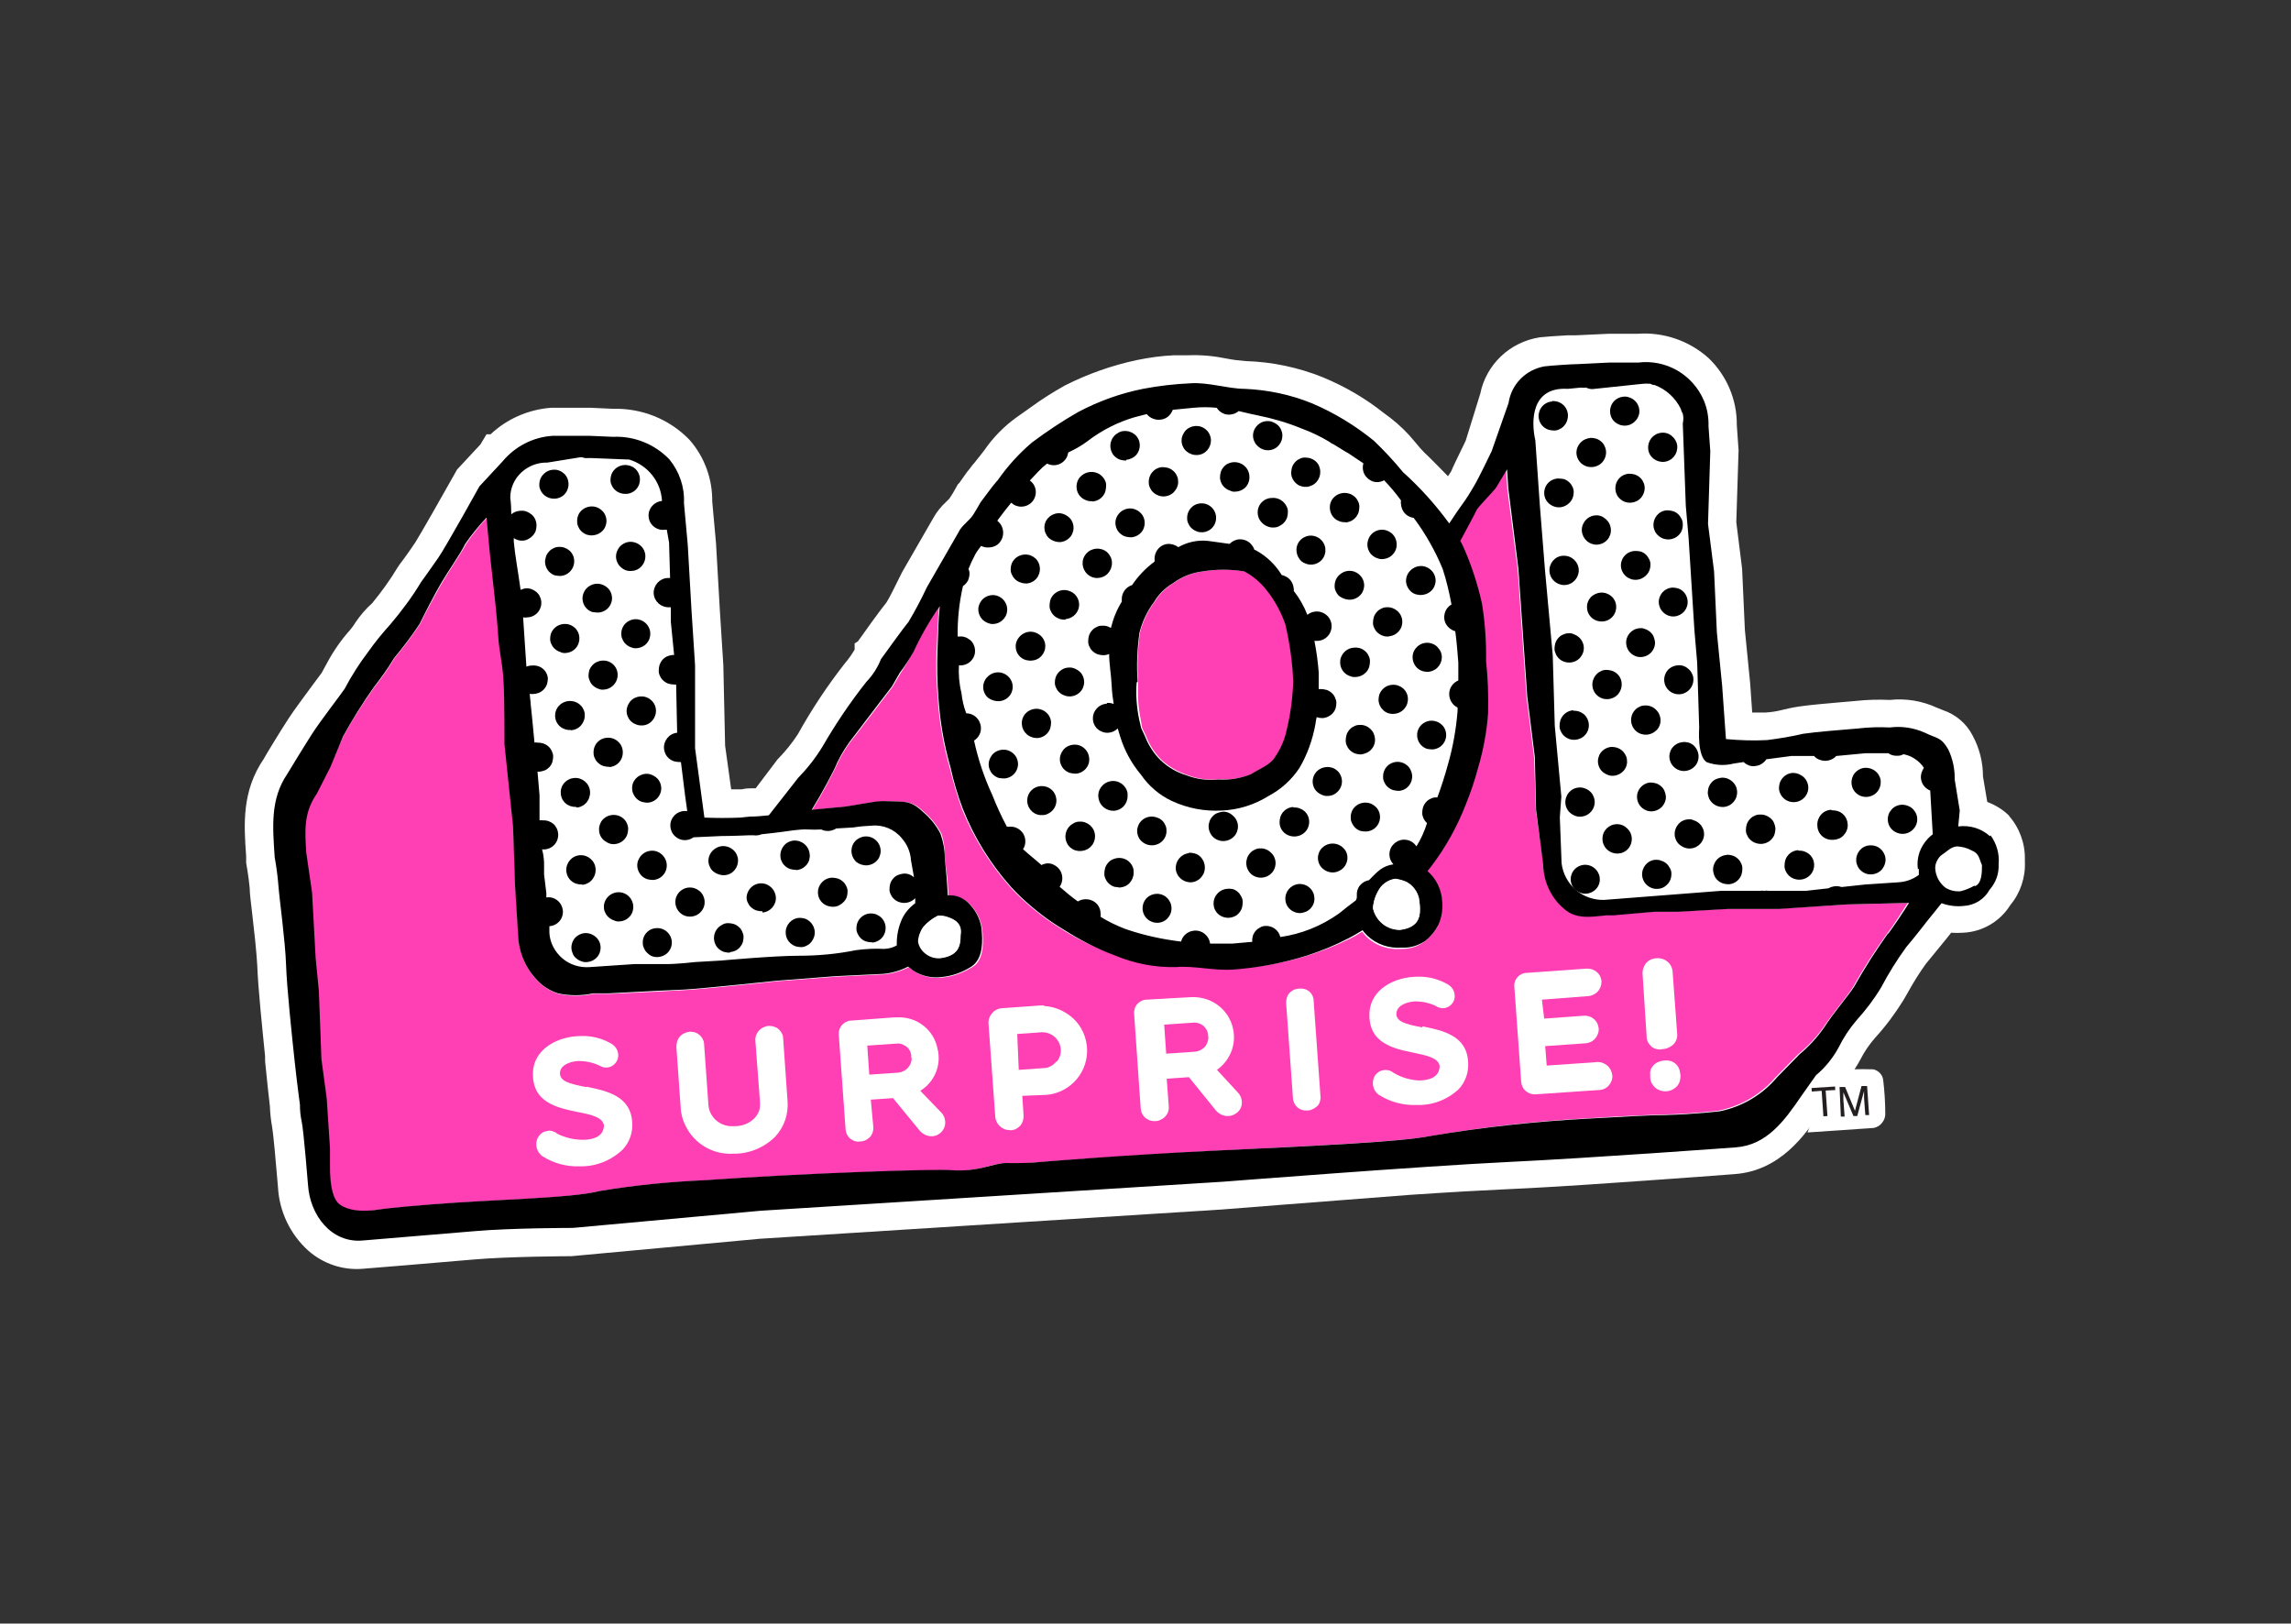 <?xml version="1.0" encoding="UTF-8"?> <!-- Generator: Adobe Illustrator 26.0.3, SVG Export Plug-In . SVG Version: 6.00 Build 0) --> <svg xmlns="http://www.w3.org/2000/svg" xmlns:xlink="http://www.w3.org/1999/xlink" id="Layer_1" x="0px" y="0px" viewBox="0 0 907.4 643" style="enable-background:new 0 0 907.4 643;" xml:space="preserve"><rect x="0" y="0" width="907.4" height="643" fill="#333333" stroke="none"/> <style type="text/css"> .st0{clip-path:url(#SVGID_00000150097966321138106420000009848265958629764257_);} .st1{fill:none;} .st2{fill:#FFFFFF;} .st3{fill:#FF40B4;} .st4{fill:#231F20;} </style> <g> <defs> <rect id="SVGID_1_" x="90" y="125.3" width="727" height="391.7"></rect> </defs> <clipPath id="SVGID_00000050636130022685477000000017287772139034810550_"> <use xlink:href="#SVGID_1_" style="overflow:visible;"></use> </clipPath> <g style="clip-path:url(#SVGID_00000050636130022685477000000017287772139034810550_);"> <rect x="90" y="125.3" class="st1" width="727.4" height="392.5"></rect> <path class="st2" d="M715.9,448.5l26.3-1.8c1.3-0.3,2.5-1,3.3-2.1c0.8-1,1.3-2.4,1.2-3.7c0-4.3-0.3-8.7-0.8-13 c-0.2-2.2-1.8-3.9-3.9-4.4c-5.7-0.2-11.4,0-17,0.6L715.9,448.5z"></path> <path class="st2" d="M796.1,323.4c-2.5-2.6-5.6-4.5-9-5.8l-1.7-10.1c0-5.7-1.4-11.2-4.1-16.2c-2.4-4.7-6.6-8.3-11.6-10l-2.5-1 c-5.8-2.7-12.3-3.8-18.7-3.1c-4.5-0.2-9-0.1-13.5,0.4l-6.9,0.6c-5.8,0.5-11.3,1-15.5,1.6c-2.7,0.4-4.8,0.9-6.5,1.3 c-2.3,0.6-4.7,1-7.1,1.1h-5l-0.8-11.5l-2.1-21.2l-1.1-24.3l-2.3-18.4l0.9-28.5l-0.7-10c0.1-10-4-19.6-11.2-26.5 c-7.7-6.9-17.9-10.4-28.2-9.6h-11.6l-12.9,0.6h-3.2l-6.4,0.4l-4.6,0.4c-5.7,0.9-11.1,3.5-15.3,7.5c-4.2,4-7.1,9.2-8.2,14.8 l-5.8,18.7c-2.4,4.9-5.3,10.9-5.8,12.2l-1.2,1.8c-2.5-2.6-5-5.1-7.6-7.7l-1.8-1.7c-1-1-2.3-2.5-3.6-4.1c-2.9-3.6-6.2-6.8-9.8-9.6 l-2.7-2c-7.3-5.8-15.4-10.5-24.1-14.1c-9.7-3.9-20.1-6.1-30.6-6.4c-2.5-0.2-5-0.5-7.5-1c-4.9-1-9.9-1.5-14.9-1.3h-5.9 c-4.9,0.2-9.8,0.9-14.7,1.9c-9.9,2.1-19.5,5.5-28.6,10.1c-4.6,2.6-9.1,5.4-13.3,8.5l-5.8,4.1c-5,3.6-9.3,8-12.8,13.1 c-1,1.3-2,2.6-3,3.8l-0.7,0.9c-0.7,0.8-1.4,1.6-2,2.5c-0.8,0.9-1.5,1.9-2.2,2.9l-1.9,2.7l-0.6,0.6l-2.1,3.7l-1.3,2l-1.1,1.1 c-2,1.8-3.8,4-5.1,6.3l-12.5,21.7l-0.4,0.8c-2.3,4.7-4.9,9.9-5.8,11.2c-2.3,2.8-9.2,12.4-11.3,15.4l-1.3,0.8v2.5 c-1.1,1.8-2.3,3.6-3.7,5.2c-7,8.9-13.3,18.4-18.8,28.3c-2.2,3.4-4.8,6.6-7.6,9.5l-0.4,0.4l-8.7,11.5h-2c-1.1,0-2.3,0.1-3.4,0.4 h-4.3l-2.4-17.3l-0.7-31.8l-1.4-22.1l-1.5-26.2l-1.5-16.6c0.1-9-3.1-17.7-9-24.4c-7.9-8.2-18.9-12.6-30.3-12.3l-8.8-0.4h-15.8 c-9,0.7-17.4,4.4-23.9,10.5h-1.6l-2.4,4l-9.3,10l-0.6,1.1c-5.1,9.1-14,24.7-15.9,27.7c-2.7,4.1-6.3,8.9-6.4,9l-0.6,0.9 c-3,5-6.4,9.7-10.1,14.2c-2.5,2.2-4.7,4.8-6.6,7.6c-0.9,1.5-2,2.9-3.2,4.2c-3.5,4.1-6.4,8.6-8.9,13.4c-0.5,0.9-1.1,2.1-1.3,2.4 c-0.2,0.3-2,2.7-3.5,4.7c-3.2,4.4-7.3,9.8-9.7,13.5c-3.3,5.1-8.8,14.1-9.7,15.8c-8.8,12.9-7.9,26-7,38.6v2.6c0,0,1,5.5,1.4,10 c0,2.2,0.5,5.8,1,10.2c0.8,6.7,1.7,15.1,2,20.5c0.3,8.9,2.1,25.9,3.1,35.9v2c0.8,8,1.6,15.5,1.9,17.8c0.1,2.8,0.4,5.6,0.9,8.3 c0.4,2.1,1.5,13.9,2.3,23.7c0.5,9.6,4.8,18.7,12,25.2c5.9,5.2,13.6,7.8,21.4,7.2c0.3,0,30.6-2.5,44.3-3.7s37.9-1.3,38.1-1.3h0.4 l74.7-6.9l183.1-11.6c0.4,0,40-3.2,74.5-5.8c16.3-1.1,29-1.8,37.8-2.2c11.6-0.5,26.4-1.4,44.9-2.7c23.5-1.6,44.6-3.2,45.7-3.3 c18.1-1.3,28-15.5,34.4-25.1l5-7c4.3-3.8,7.8-8.3,10.5-13.4c1.6-3.1,3.5-5.9,5.8-8.5c4.2-4.6,7.9-9.6,11.2-14.9 c0.6-1.1,1.3-2.2,1.9-3.3c2.1-3.8,4.4-7.5,7-11.1c3.1-3.7,8.2-10.1,8.5-10.4l1.5-1.9c1.5,0.1,3.1,0.1,4.6,0 c7.7-0.3,14.7-4.4,18.8-10.9c4-4.8,6.1-11,5.8-17.3v-1c0.1-6.3-2.2-12.5-6.4-17.2"></path> <path class="st3" d="M452.4,288.3l1.5,3.2c1.4,3.6,3.5,6.9,6.3,9.6c2.9,2.6,6.3,4.6,10,5.8c4.1,1.6,8.5,2.2,12.8,1.7 c4.3,0.3,8.7-0.4,12.7-2c3.2-2.1,7.6-3.6,9.5-6.8c2.3-3.3,3.9-7.1,4.7-11.1c1.5-6.2,2.4-12.5,2.5-18.9c-0.4-7.6-1.4-15.1-3.1-22.5 c-1.7-4.9-4.1-9.4-7.4-13.5c-2.3-3.2-5.4-5.7-8.9-7.5c-5.4-0.9-11-0.9-16.5,0c-4.2,0.5-8.2,2.1-11.6,4.6c-3.1,1.8-5.7,4.4-7.6,7.5 c-2.7,3.6-4.7,7.8-5.8,12.2c-0.9,6.4-1.2,13-0.7,19.5c-0.3,5,0,9.9,1,14.8L452.4,288.3z"></path> <path class="st3" d="M704.3,359.9h-20.2l-19.4,1.1h-9.5l-11.2,0.9c-2.6,0-5,0.3-7.4,0.4c-7,0.7-12.6,1.7-17.4-2.9 c-2.4-2.2-4.4-4.8-5.8-7.8c-1.4-3-2.1-6.2-2.1-9.5l-3-21.1l-0.7-21l-3-24l-3.5-50.5l-4.1-31.9l-0.5-7.5l-4.2,7 c-0.8,1.3-6.8,7-7.9,9.1s-4.2,7.9-6.4,12.1c0.6,1.3,1.3,2.6,1.9,4c2.9,6.8,5.1,13.8,6.7,21c1.2,7.5,1.8,15,1.8,22.6 c0.7,6.8,1,13.7,0.7,20.5c-0.5,7.4-1.9,14.8-4,21.9c-1.4,4.8-3,9.6-4.8,14.3c-3.3,8.8-7.9,17.1-13.7,24.6l-1.5,1.9 c3.5,3,5.6,7.4,5.8,12c0.4,3.1-0.1,6.2-1.2,9c-1.2,2.6-3.1,4.9-5.4,6.7c-2.7,2.1-6,3.1-9.4,3c-2.5,0.2-4.9-0.1-7.3-0.9 c-3.3-1.1-6.1-3.2-8.1-5.9c-1.9,1.2-3.8,2.3-5.8,3.2c-5.1,2.5-10.5,4.6-15.9,6.3c-9.6,2.9-19.5,4.7-29.5,5.2 c-7.8,0.5-15.4-1.5-22.5-1c-8.3,0.2-16.6-1.4-24.2-4.6c-7-2.4-13.8-5.6-20.1-9.5c-6.3-3.8-12.1-8.2-17.4-13.2 c-1.3-1.3-2.7-2.6-3.9-4c-8.1-9.1-14.6-19.6-19.2-31c-1.9-5.3-3.5-10.7-4.8-16.2c-2.6-9-4.2-18.2-4.8-27.6 c-0.5-6.1-0.7-12.2-0.5-18.4c0.4-6.3,0.4-12.1,1-17.9c-4,5.7-7.4,11.7-10.3,18c-1.5,2.9-3.1,5.6-4.9,8.3l-3.1,5.3 c0,0-11.6,15.3-14.8,19.4c-2.8,3.3-5.1,6.9-7,10.8c-1.3,3.3-7,13.5-7,13.5l-3.1,5.2c5.3-0.6,13.6-1.4,13.6-1.4l10.4-1.7 c1.2,0,4.6-0.5,5.8-0.4c7.1,0.4,9.5-0.5,14.4,4.2c2.9,2.4,5.2,5.4,7,8.7c1,3.1,1.4,6.2,1.3,9.5l1.1,8.8l0.4,6.3 c3.4-0.2,6.7,1.2,8.9,3.8c2.8,3,4.4,7,4.6,11.1c0.4,5.4,0,11.5-4.8,13.7c-3.3,2-7,3.3-10.8,3.7c-4,0.6-8.2-0.3-11.6-2.5l-2-1.6 c-3.1,1.6-6.5,2.6-10,2.9l-18.8,0.9l-23.2,1.8c0,0-29,3.1-36.6,3.5l-10.9,0.6l-19.1,0.9H235c-4.6,1-9.3,1-13.9,0 c-2.4-0.8-4.6-2-6.5-3.6c-2.9-2.5-5.2-5.6-6.8-9c-1.6-3.4-2.5-7.2-2.5-11l-1.2-19.3l-0.8-23.6l-3.2-32.4c0,0,0-17.7-0.4-25.5 s-1.6-11.5-2.1-17.6c-0.5-6.1-1.5-16.6-2.5-25.3c-0.8-6.6-1.7-16.9-2.1-21.3c-3.1,3.2-6,6.8-8.5,10.6c-1.8,3.5-6.7,10.5-9.4,15.2 s-6.4,11.5-8.7,16.3c-3.1,4.7-6.5,9.2-10.1,13.5c-2.4,4-5.1,7.9-8,11.5c-4.4,6.2-8.5,12.6-12.2,19.3l-5.6,12.3l-5.8,10.6 c-5.2,7.5-4.8,14.4-4.2,23.4l2.3,15.8l1.8,25.5l1.3,13.5l1,26.8l1.8,15.8l1.6,19.8v5.8c0,11.1,2,14.8,3.6,16.2s6.1,3.7,15.8,2.2 c0,0,4.2-0.6,20.6-2c24.2-2,55.7-2.4,66.7-5.3c13.8-2.3,27.8-3.7,41.8-4.3c38.9-2.8,91.3-4.4,97-4c11.6,0.9,17-2.9,22.4-2.8 c4.9,0.1,9.7-0.1,14.5-0.5c0,0,31.4-2.5,68-4.4s74-3.6,85.4-5.8c20.7-3.6,41.6-6,62.5-7.1c13.7-0.9,25.2-1.4,30-1.5 c12-0.3,21.8-1.5,21.8-1.5c8.8-1.7,16.8-6.3,22.7-13.1l9-9.2c3.7-3,7-6.5,9.8-10.3c3.8-5.8,9.8-12.8,11.9-16.2 c4.1-7.3,8.6-14.4,13.5-21.2c2.7-3.3,5.8-8.6,8.3-12.3l-24.7,0.6L704.3,359.9z"></path> <path class="st2" d="M764.8,313.5c-2.1-0.8-3.6-2.8-3.7-5c-0.1-1.4,0.4-2.8,1.2-4c-0.9-1.4-2.1-2.6-3.5-3.5 c-1.4-0.9-2.9-1.6-4.6-1.9c-1.9,0.9-4.2,0.8-6-0.4h-9l-11.6,1.1c-1,1.1-2.5,1.8-4,1.9c-1.8,0.2-3.6-0.5-4.8-1.9H710l-9.9,1.3 c-1,1.6-2.7,2.6-4.6,2.8c-0.8,0-1.6-0.1-2.4-0.3c-0.7-0.3-1.4-0.7-2-1.3l-4,0.6c-3.5,0.9-7.2,0.7-10.5-0.5 c-4-2.1-3.1-13.7-3.1-13.7l-0.8-25.8l-1.2-12.8l-2-36.9l-1.2-12.7l-1.2-32.7c0.3-1.3,0.3-2.6,0-3.9c-0.4-0.6-0.6-1.2-0.8-1.9 c-2.3-4.4-6.1-7.8-10.8-9.4c-0.6-0.1-1.2-0.2-1.7-0.5c-1-0.2-2.1-0.2-3.1,0l-19.9,2c-1.3,0.6-2.8,0.8-4.2,0.6l-5.2,0.5 c-14.7-1.1-14.6,12.7-12.9,20l1.8,25.9l2,25.2l3.1,34.1l0.8,27.9l2.6,28l-0.6,8.2l0.7,18.2c1,8.5,8.4,14.7,16.9,14.5l46.4-3.6 h15.7c0.4,0,0.8,0,1.3,0c0.7-0.1,1.3-0.1,2,0h14.7l8.9-1c1.6-1,3.5-1.1,5.2-0.5l9.3-1l13.5-0.9c2.8-0.2,5.5-1.2,7.8-2.9v-2.4 c-0.8-4.5,0.6-9.1,3.7-12.4c0.6-0.6,1.2-1.2,1.9-1.7L764.8,313.5z M628.2,354.1c-1.6,0.1-3.1-0.4-4.3-1.4 c-2.1-1.8-2.6-4.9-1.2-7.2c1.6-2.8,5.1-3.8,7.9-2.2c2.8,1.6,3.8,5.1,2.2,7.9c-0.4,0.7-0.9,1.2-1.5,1.7 C630.4,353.6,629.3,354,628.2,354.1z M626.1,323.6c-0.8,0.1-1.5,0-2.3-0.3c-2.3-0.7-3.9-2.8-4-5.1c-0.1-1.1,0.2-2.3,0.8-3.2 c1.6-2.8,5.2-3.7,8-2c0.3,0.2,0.6,0.4,0.8,0.6c0.9,0.7,1.5,1.7,1.8,2.8c0.6,2.2-0.2,4.6-2,6C628.3,323,627.2,323.4,626.1,323.6 L626.1,323.6z M624,293c-1.1,0-2.2-0.3-3.2-1c-0.9-0.6-1.7-1.5-2.1-2.5c-0.5-1-0.6-2.2-0.4-3.3c0.2-1.1,0.7-2.1,1.5-2.9 c0.8-0.8,1.8-1.4,2.8-1.7c1.1-0.3,2.2-0.2,3.3,0.1c2.2,0.7,3.7,2.7,3.9,5c0.1,0.8,0,1.6-0.3,2.3c-0.3,0.7-0.7,1.4-1.2,2 C627.1,292.3,625.6,293,624,293L624,293z M621.9,262.4c-3.2,0.2-5.9-2.2-6.1-5.4c0-0.4,0-0.7,0-1.1c0.2-1.1,0.6-2.2,1.4-3 c0.8-0.8,1.8-1.5,2.8-1.8c3.1-0.8,6.3,1,7.1,4.1c0.1,0.4,0.2,0.7,0.2,1.1c0,0.8,0,1.5-0.3,2.2c-0.2,0.7-0.6,1.4-1.1,2 c-0.5,0.6-1.1,1-1.8,1.4C623.4,262.2,622.6,262.3,621.9,262.4L621.9,262.4z M619.8,231.8c-1.1,0.1-2.3-0.2-3.2-0.8 c-2-1.2-3.1-3.4-2.8-5.7c0.1-1.1,0.6-2.2,1.4-3c0.7-0.9,1.7-1.5,2.8-1.8c3.1-0.9,6.3,0.9,7.1,4c0.1,0.3,0.2,0.7,0.2,1.1 c0.1,0.8,0,1.5-0.3,2.3c-0.2,0.7-0.6,1.4-1.1,2c-0.5,0.6-1.1,1.1-1.8,1.4C621.3,231.6,620.6,231.8,619.8,231.8L619.8,231.8z M617.7,201.1c-3.2,0.3-6-2.1-6.2-5.2c-0.3-3.2,2.1-6,5.2-6.2c0.1,0,0.1,0,0.2,0c3.2-0.2,6,2.1,6.2,5.3c0.1,0.8,0,1.5-0.3,2.3 c-0.2,0.7-0.6,1.4-1.1,1.9c-0.5,0.6-1.1,1-1.8,1.4C619.2,200.9,618.5,201.1,617.7,201.1z M615.6,170.6c-1.1,0.1-2.3-0.2-3.2-0.8 c-2-1.2-3.1-3.4-2.8-5.6c0.1-1.1,0.6-2.2,1.4-3c2.1-2.4,5.8-2.7,8.2-0.5c0.3,0.2,0.5,0.5,0.7,0.7c0.7,0.9,1.1,2,1.2,3.1 c0.1,0.8,0,1.5-0.3,2.3c-0.5,1.5-1.6,2.7-3,3.4C617.1,170.4,616.3,170.6,615.6,170.6L615.6,170.6z M641.1,338.3 c-2.5,0.3-4.9-1.1-5.9-3.4c-1.3-2.9,0.1-6.3,3-7.6c1-0.4,2.2-0.6,3.3-0.4c1.1,0.2,2.2,0.7,3,1.5c0.8,0.8,1.4,1.7,1.7,2.8 c0.3,1.1,0.2,2.2-0.2,3.3c-0.4,1.1-1,2-1.9,2.7C643.2,337.8,642.2,338.2,641.1,338.3L641.1,338.3z M638.9,307.7 c-2.3,0.2-4.6-1.1-5.6-3.2c-0.7-1.4-0.8-3-0.3-4.4c0.5-1.5,1.5-2.6,2.9-3.3c2.1-1.1,4.7-0.7,6.5,0.8c0.6,0.5,1.1,1.1,1.4,1.8 c1.1,2.1,0.7,4.7-0.8,6.5c-1,1.2-2.5,1.9-4,2L638.9,307.7z M636.8,277.2c-1.5,0.1-3.1-0.4-4.2-1.4c-2.4-2.1-2.7-5.7-0.6-8.1 c0,0,0,0,0,0c1-1.2,2.5-1.9,4-2c0.8-0.1,1.6,0,2.3,0.3c0.7,0.2,1.4,0.6,2,1.1c1.2,1,1.9,2.5,2,4c0,0.8,0,1.5-0.3,2.2 c-0.5,1.5-1.6,2.7-3,3.3C638.3,277.1,637.6,277.2,636.8,277.2L636.8,277.2z M634.7,246.2c-0.8,0.1-1.5,0-2.3-0.3 c-0.7-0.2-1.4-0.6-2-1.1c-1.2-1-1.9-2.5-2-4c-0.1-2.3,1.2-4.5,3.2-5.5c2.1-1,4.6-0.7,6.4,0.9c2.4,2.1,2.6,5.7,0.6,8.1 c-0.3,0.3-0.5,0.5-0.8,0.8C636.9,245.7,635.9,246.1,634.7,246.2L634.7,246.2z M632.7,215.6c-2.3,0.1-4.5-1.1-5.5-3.2 c-1.4-2.9-0.2-6.3,2.7-7.7c2.9-1.4,6.3-0.2,7.7,2.7c0.7,1.4,0.8,2.9,0.3,4.3C637,213.9,635,215.5,632.7,215.6L632.7,215.6z M630.6,185.1c-1.1,0.1-2.3-0.2-3.2-0.8c-2-1.2-3.1-3.4-2.8-5.7c0.1-1.1,0.6-2.2,1.4-3c1.5-1.7,4-2.4,6.2-1.7c3,1,4.7,4.2,3.7,7.2 c0,0,0,0,0,0.1c-0.2,0.7-0.6,1.4-1.1,2c-0.5,0.6-1.1,1.1-1.8,1.4C632.1,184.9,631.3,185,630.6,185.1L630.6,185.1z M656.4,352.1 c-1.1,0.1-2.3-0.2-3.3-0.8c-1-0.6-1.8-1.4-2.3-2.4c-1.4-2.9-0.2-6.3,2.6-7.7c0.3-0.2,0.7-0.3,1-0.4c2.2-0.6,4.6,0.2,6.1,2 c0.7,0.9,1.1,2,1.2,3.1c0.1,0.8,0,1.5-0.3,2.3c-0.2,0.7-0.6,1.4-1.1,2C659.4,351.3,658,352,656.4,352.1L656.4,352.1z M654.3,321.5 c-1.1,0-2.2-0.3-3.2-1c-1.9-1.2-2.9-3.5-2.5-5.8c0.2-1.1,0.7-2.1,1.5-2.9c2.2-2.4,5.8-2.5,8.2-0.4c1.7,1.6,2.3,4,1.6,6.2 c-0.5,1.5-1.7,2.8-3.2,3.4C655.9,321.3,655.1,321.5,654.3,321.5L654.3,321.5z M652.1,291c-1.1,0-2.2-0.3-3.2-1 c-1.9-1.2-2.9-3.5-2.5-5.8c0.2-1.1,0.7-2.1,1.5-2.9c1.6-1.7,4-2.3,6.1-1.5c2.2,0.7,3.7,2.7,3.9,5c0.1,1.6-0.4,3.1-1.5,4.3 C655.3,290.3,653.7,291,652.1,291L652.1,291z M650,260.5c-3.2,0.2-5.9-2.2-6.1-5.4c0-0.4,0-0.7,0-1.1c0.2-1.1,0.6-2.2,1.4-3 c2.1-2.4,5.8-2.7,8.2-0.5c0.3,0.2,0.5,0.5,0.7,0.8c0.7,0.9,1.1,2,1.2,3.1c0.1,0.8,0,1.5-0.3,2.3c-0.2,0.7-0.6,1.4-1.1,2 c-0.5,0.6-1.1,1.1-1.8,1.4C651.6,260.2,650.8,260.4,650,260.5L650,260.5z M648,229.9c-1.1,0.1-2.3-0.2-3.3-0.8 c-1-0.6-1.8-1.4-2.3-2.4c-1.4-2.9-0.1-6.3,2.8-7.7c2.9-1.4,6.3-0.1,7.7,2.8c0.3,0.6,0.5,1.3,0.5,2c0.1,0.8,0,1.5-0.3,2.3 c-0.2,0.7-0.6,1.4-1.1,2C651,229.1,649.6,229.8,648,229.9L648,229.9z M645.8,199.3c-3.2,0.2-5.9-2.2-6.1-5.4c0-0.4,0-0.7,0-1.1 c0.3-2.3,2-4.2,4.2-4.8c2.2-0.6,4.6,0.2,6.1,2c0.7,0.9,1.1,2,1.2,3.1c0.1,0.8,0,1.5-0.3,2.3c-0.2,0.7-0.6,1.4-1.1,2 c-0.5,0.6-1.1,1.1-1.8,1.4C647.3,199.1,646.6,199.2,645.8,199.3L645.8,199.3z M643.7,168.7c-1.1,0.1-2.3-0.2-3.3-0.8 c-1-0.6-1.8-1.4-2.3-2.4c-1.4-2.9-0.1-6.3,2.8-7.7c2.9-1.4,6.3-0.1,7.7,2.8c0.3,0.6,0.5,1.3,0.5,2c0.1,0.8,0,1.5-0.3,2.3 c-0.2,0.7-0.6,1.4-1.1,2C646.8,167.9,645.3,168.7,643.7,168.7L643.7,168.7z M669.5,336.1c-1.1,0.1-2.3-0.2-3.2-0.8 c-1-0.6-1.8-1.4-2.3-2.4c-0.5-1-0.7-2.2-0.5-3.3c0.4-3.2,3.4-5.4,6.6-4.9c1.5,0.2,2.8,1,3.7,2.1c1.2,1.5,1.6,3.5,1,5.4 c-0.2,0.7-0.6,1.4-1.1,2C672.6,335.3,671.1,336,669.5,336.1L669.5,336.1z M667.4,305.5c-1.1,0.1-2.3-0.2-3.3-0.8 c-1-0.6-1.8-1.4-2.3-2.4c-0.5-1-0.7-2.2-0.5-3.3c0.4-3.2,3.3-5.4,6.5-5c2.7,0.4,4.8,2.6,5,5.3c0.2,2.4-1.1,4.6-3.2,5.6 C668.9,305.3,668.2,305.5,667.4,305.5L667.4,305.5z M665.2,275c-1.5,0.1-3-0.4-4.2-1.4c-2.4-2.1-2.6-5.7-0.6-8.1c0,0,0,0,0,0 c2.1-2.4,5.8-2.6,8.2-0.5c2.4,2.1,2.7,5.7,0.6,8.1c0,0,0,0,0,0C668.1,274.2,666.7,274.9,665.2,275L665.2,275z M663.1,244.4 c-1.1,0.1-2.3-0.2-3.2-0.8c-2.7-1.6-3.7-5.1-2-7.9c0.8-1.3,2-2.2,3.4-2.6c3.1-0.9,6.3,0.9,7.1,4c0.1,0.3,0.2,0.7,0.2,1.1 c0.1,1.5-0.4,3.1-1.4,4.2c-0.5,0.6-1.1,1.1-1.8,1.4C664.6,244.2,663.8,244.4,663.1,244.4L663.1,244.4z M661,213.8 c-1.1,0.1-2.3-0.2-3.3-0.8c-1-0.6-1.8-1.4-2.3-2.4c-0.5-1-0.7-2.2-0.5-3.3c0.4-3.2,3.4-5.4,6.6-4.9c1.5,0.2,2.8,1,3.7,2.1 c0.7,0.9,1.1,2,1.2,3.1c0.1,0.8,0,1.5-0.3,2.3c-0.2,0.7-0.6,1.4-1.1,2c-0.5,0.6-1.1,1.1-1.8,1.4 C662.5,213.6,661.8,213.8,661,213.8z M658.9,183.3c-1.1,0.1-2.3-0.2-3.3-0.8c-2-1.2-3.1-3.4-2.8-5.7c0.3-2.3,2-4.2,4.2-4.8 c2.2-0.6,4.6,0.2,6.1,2c0.7,0.9,1.1,2,1.2,3.1c0.1,1.5-0.4,3.1-1.4,4.2C661.9,182.5,660.5,183.2,658.9,183.3L658.9,183.3z M684.8,350.3c-2.3,0.1-4.5-1.1-5.5-3.2c-1.4-2.9-0.1-6.3,2.7-7.7c1.3-0.6,2.9-0.7,4.3-0.3c1.1,0.4,2,1,2.8,1.9 c1.7,2.2,1.6,5.3-0.2,7.4C687.8,349.5,686.3,350.2,684.8,350.3L684.8,350.3z M682.6,319.7c-0.8,0.1-1.5,0-2.3-0.3 c-2.3-0.7-3.9-2.8-4-5.1c-0.1-0.8,0-1.5,0.3-2.3c0.7-2.3,2.8-3.9,5.2-4c1.5-0.1,3.1,0.4,4.2,1.4c0.6,0.5,1,1.1,1.4,1.8 c1.4,2.9,0.3,6.3-2.6,7.7c-0.7,0.3-1.4,0.5-2.2,0.6L682.6,319.7z M697.7,334.1c-0.8,0-1.5,0-2.3-0.3c-1.5-0.5-2.7-1.6-3.4-2.9 c-0.3-0.7-0.5-1.4-0.6-2.2c-0.1-0.8,0-1.5,0.3-2.2c0.2-0.7,0.6-1.4,1.1-2c0.5-0.6,1.1-1.1,1.8-1.4c1.4-0.7,3-0.8,4.5-0.3 c1.5,0.5,2.7,1.5,3.4,2.9c0.7,1.4,0.8,3,0.3,4.4c-0.2,0.7-0.6,1.4-1.1,2c-0.5,0.6-1.1,1-1.8,1.4c-0.7,0.3-1.4,0.5-2.2,0.6V334.1z M713,348.1c-0.8,0.1-1.5,0-2.3-0.3c-0.7-0.2-1.4-0.6-2-1.1c-0.6-0.5-1.1-1.1-1.4-1.8c-0.3-0.7-0.5-1.4-0.6-2.2 c-0.1-2.3,1.1-4.5,3.2-5.5c2.9-1.4,6.3-0.2,7.8,2.6c0.2,0.3,0.3,0.7,0.4,1c0.6,2.2-0.2,4.6-2,6C715.2,347.6,714.1,348.1,713,348.1 z M710.9,317.6c-0.8,0.1-1.5,0-2.3-0.3c-1.5-0.5-2.7-1.5-3.4-2.9c-0.7-1.4-0.8-3-0.3-4.4c0.2-0.7,0.6-1.4,1.1-2 c0.5-0.6,1.1-1,1.8-1.4c0.7-0.3,1.4-0.5,2.2-0.6c0.8-0.1,1.5,0,2.2,0.3c1.5,0.5,2.7,1.5,3.4,2.9c1.1,2.1,0.7,4.6-0.8,6.4 c-0.5,0.6-1.1,1.1-1.8,1.4c-0.7,0.3-1.5,0.5-2.2,0.6H710.9z M725.9,332.6c-0.8,0.1-1.6,0-2.4-0.3c-0.7-0.3-1.4-0.7-2-1.2 c-0.6-0.5-1.1-1.2-1.4-1.9c-1.5-2.9-0.3-6.4,2.6-7.9c2.9-1.5,6.4-0.3,7.9,2.6c0.4,0.7,0.6,1.5,0.6,2.2c0.1,0.8,0,1.6-0.3,2.4 c-0.5,1.5-1.7,2.8-3.2,3.4c-0.7,0.3-1.5,0.5-2.3,0.5L725.9,332.6z M740.8,346.4c-1.1,0.1-2.3-0.2-3.2-0.8c-2-1.2-3.1-3.4-2.8-5.7 c0.4-3.2,3.4-5.4,6.6-4.9c1.5,0.2,2.8,1,3.7,2.1c0.7,0.9,1.1,2,1.2,3.1c0.2,2.4-1.1,4.6-3.2,5.6 C742.3,346.2,741.6,346.3,740.8,346.4L740.8,346.4z M739,315.8c-1.5,0.1-3-0.4-4.2-1.4c-2.4-2.1-2.7-5.7-0.6-8.1c0,0,0,0,0,0 c1-1.2,2.5-1.9,4-2c3.2-0.2,5.9,2.2,6.2,5.3c0,0,0,0,0,0c0,0.8,0,1.5-0.3,2.2c-0.2,0.7-0.6,1.4-1.1,2c-0.5,0.6-1.1,1-1.8,1.4 C740.6,315.6,739.8,315.8,739,315.8L739,315.8z M754.1,330.3c-3.2,0.2-5.9-2.2-6.1-5.4c0-0.4,0-0.7,0-1.1c0.2-1.1,0.6-2.2,1.4-3 c0.8-0.9,1.7-1.5,2.8-1.8c1.1-0.3,2.3-0.3,3.3,0.1c2.2,0.7,3.8,2.7,4,5c0.1,0.8,0,1.5-0.3,2.3c-0.2,0.7-0.6,1.4-1.1,2 c-0.5,0.6-1.1,1.1-1.8,1.4C755.7,330.1,754.9,330.3,754.1,330.3L754.1,330.3z"></path> <path class="st2" d="M206.7,213.9c-1.3,0.1-2.5-0.3-3.5-1c0,0.5,0,0.9,0,1.4c0.4,4.8,1.7,11.5,2.7,19.1c0.6-0.3,1.3-0.5,2-0.5 c1.5-0.1,3,0.4,4.2,1.4c2.4,2.1,2.6,5.7,0.5,8.1c-1,1.2-2.5,1.9-4,2c-0.6,0.1-1.2,0.1-1.8,0c0.4,5.4,0.8,12.8,1.3,19.5 c2-0.8,4.3-0.4,6,1c0.6,0.5,1,1.1,1.4,1.8c0.7,1.4,0.8,3,0.3,4.4c-0.2,0.7-0.6,1.4-1.1,2c-0.5,0.6-1.1,1-1.8,1.4 c-0.7,0.3-1.4,0.5-2.2,0.6c-0.6,0.1-1.2,0.1-1.8,0c0,1.4,0.2,2.7,0.4,4.1c0.3,2.6,0.9,8.8,1.5,15.2c0.4-0.1,0.8-0.1,1.2,0 c0.8-0.1,1.5,0,2.2,0.3c1.5,0.5,2.7,1.5,3.4,2.9c0.7,1.4,0.8,3,0.3,4.4c-0.5,1.5-1.5,2.7-2.9,3.3c-0.7,0.3-1.4,0.5-2.2,0.6h-0.9 l0.8,9.3v10c0.4-0.1,0.9-0.1,1.3,0c1.5-0.1,3,0.4,4.2,1.4c1.8,1.5,2.4,4,1.7,6.2c-0.2,0.7-0.6,1.4-1.1,2c-0.5,0.6-1.1,1-1.8,1.4 c-0.7,0.3-1.4,0.5-2.2,0.6h-1c0.5,3.5,0.8,5.2,0.8,5.2v4.7l0.9,7.4v1.7h0.3c1.6-0.1,3.1,0.4,4.3,1.4c0.6,0.5,1.1,1.1,1.4,1.8 c0.9,2,0.8,4.3-0.5,6.2c-0.8,1.1-2,1.9-3.4,2.2l0.3,2.5c0.4,5.9,4.4,11,10,12.9c1.8,0.6,3.8,0.9,5.7,0.7l17.9-1.2h12.4 c4.1,0,11.9-0.8,11.9-0.8l10-0.5c0,0,20.6-2.1,30.6-2.1c7.5,0,15-0.7,22.4-2.2c3.7-0.5,7.4-0.6,11.2-0.5c1.8-0.1,3.5-0.6,5-1.4 c-0.1-3.2,0.5-6.4,1.6-9.4c1.1-3.1,3.1-5.7,5.8-7.7v-2c-2.2,2.2-5.7,2.3-8,0.3c-2.4-2.1-2.7-5.7-0.6-8.1c1.5-1.8,4-2.4,6.2-1.7 c0.7,0.2,1.4,0.6,2,1.1c-0.5-3.4-1.1-6.8-1.1-6.8c-0.2-3.2-1.5-6.2-3.6-8.6c-1.5-1.8-3.4-3.2-5.5-4c-2.1-0.9-4.5-1.2-6.8-0.9 c-2.4,0-4.8,0.2-7.2,0.5l-6.8,0.4c-1.7,1.2-4,1.4-5.9,0.5h-5.4c-1.8,0-3.6,0.1-5.5,0.4c0,0-6.7,0.9-12.8,1.5 c-0.5,0.2-1.1,0.3-1.6,0.4c-0.5,0.1-1,0.1-1.5,0h-1.9c-6.6,0-11,0.4-11,0.4l-10.9,0.5c-1.5,1.1-3.5,1.4-5.3,0.8 c-0.7-0.2-1.4-0.6-2-1.1c-2.4-2.1-2.7-5.7-0.6-8.1c1-1.2,2.5-1.9,4-2c0.4,0,0.8,0,1.3,0l-0.7-6.1l-1.7-12.9c-3.2,0.4-6-1.9-6.4-5 c-0.4-3.2,1.9-6,5-6.4c0.1,0,0.3,0,0.4,0l-0.4-19.1h-0.6c-0.8,0.1-1.5,0-2.3-0.3c-0.7-0.2-1.4-0.6-2-1.1c-0.6-0.5-1-1.1-1.4-1.8 c-0.3-0.7-0.5-1.4-0.6-2.2c-0.1-0.8,0-1.5,0.3-2.3c0.2-0.7,0.6-1.4,1.1-2c1-1.2,2.5-1.9,4-2h0.7l-1.3-13.1v-5.8h-0.5 c-0.8,0.1-1.5,0-2.2-0.3c-1.5-0.5-2.7-1.5-3.3-2.9c-1-2.1-0.7-4.6,0.8-6.4c0.5-0.6,1.1-1,1.8-1.4c0.7-0.3,1.4-0.5,2.2-0.6h1 l-0.2-14.1l-0.9-5.1h-1c-1.5,0.1-3.1-0.4-4.2-1.3c-2.4-2.1-2.8-5.7-0.7-8.1c1-1.2,2.4-1.9,4-2c-0.2-3.7-1.6-7.3-3.9-10.2 c-2.3-2.9-5.5-5.1-9.1-6.2l-15.2-0.6c-0.4,0-0.7,0-1.1,0c-0.8,0-1.6,0-2.4-0.3h-0.8l-13,2.1c-3.8-0.1-7.5,1.3-10.2,3.9 c-1.4,1.3-2.5,2.8-3.2,4.6c-0.7,1.7-1.1,3.6-1.1,5.4c0,0,0,2.9,0.3,6.6c0.9-0.8,2.1-1.3,3.4-1.4c0.8-0.1,1.6,0,2.4,0.3 c2.3,0.8,3.9,3,3.9,5.5c0.1,1.5-0.4,3.1-1.4,4.2c-0.5,0.6-1.1,1-1.8,1.4c-0.7,0.3-1.4,0.5-2.2,0.6L206.7,213.9z M342.7,331.1 c0.8,0,1.5,0,2.2,0.3c0.7,0.2,1.4,0.6,2,1.1c0.6,0.5,1,1.1,1.4,1.8c0.7,1.4,0.8,3,0.3,4.4c-0.2,0.7-0.6,1.4-1.1,2 c-0.5,0.6-1.1,1-1.8,1.4c-0.7,0.3-1.4,0.5-2.2,0.6c-3.2,0.2-6-2.2-6.2-5.3c0,0,0,0,0,0c-0.1-1.5,0.4-3,1.4-4.2 C339.8,331.9,341.2,331.2,342.7,331.1L342.7,331.1z M345,361.6c1.5-0.1,3,0.4,4.2,1.4c2.4,2.1,2.6,5.8,0.5,8.1 c-1,1.1-2.4,1.8-4,1.9c-1.5,0.1-3.1-0.4-4.2-1.4c-2.4-2.1-2.6-5.7-0.6-8.1c0,0,0,0,0,0C342,362.4,343.4,361.7,345,361.6L345,361.6 z M329.5,347.5c0.8-0.1,1.6,0,2.3,0.3c0.7,0.2,1.4,0.6,2,1.1c0.6,0.5,1.1,1.1,1.4,1.8c0.3,0.7,0.5,1.4,0.6,2.2 c0.1,0.8,0,1.5-0.3,2.2c-0.2,0.7-0.6,1.4-1.1,2c-0.5,0.6-1.1,1-1.8,1.4c-2.1,1-4.6,0.7-6.4-0.9c-1.2-1-1.9-2.5-2-4 c-0.1-1.5,0.4-3,1.4-4.2C326.5,348.4,328,347.7,329.5,347.5L329.5,347.5z M314.5,333.1c0.8-0.1,1.6,0,2.3,0.3 c1.5,0.5,2.7,1.5,3.4,2.9c0.9,1.7,0.8,3.8-0.2,5.4c-0.6,1-1.4,1.8-2.4,2.3c-2.1,1-4.6,0.7-6.4-0.8c-0.9-0.7-1.5-1.7-1.8-2.8 c-0.8-3.1,1-6.2,4-7.1C313.8,333.2,314.1,333.2,314.5,333.1z M316.6,363.8c1.1-0.1,2.3,0.2,3.3,0.8c1,0.6,1.8,1.4,2.3,2.5 c0.5,1,0.7,2.2,0.5,3.3c-0.2,1.1-0.6,2.2-1.4,3c-2.1,2.4-5.8,2.6-8.2,0.5c-0.3-0.2-0.5-0.5-0.7-0.8c-0.7-0.9-1.1-2-1.2-3.1 c0-0.8,0-1.5,0.3-2.2c0.2-0.7,0.6-1.4,1.1-2c0.5-0.6,1.1-1,1.8-1.4C315.1,363.9,315.8,363.8,316.6,363.8L316.6,363.8z M301.3,349.6c2.3-0.1,4.5,1.2,5.5,3.3c1.4,2.9,0.1,6.3-2.8,7.7c-2.5,1.2-5.5,0.4-7.1-1.8c-0.7-0.9-1.1-2-1.1-3.1 c-0.1-0.8,0-1.5,0.3-2.3c0.2-0.7,0.6-1.4,1.1-2c1-1.2,2.5-1.9,4-2L301.3,349.6z M286.2,334.9c1.1-0.1,2.3,0.2,3.2,0.8 c1,0.6,1.8,1.4,2.3,2.4c0.5,1,0.7,2.2,0.5,3.3c-0.4,3.2-3.3,5.4-6.5,5c-3.2-0.4-5.4-3.3-5-6.5c0-0.3,0.1-0.7,0.2-1 C281.7,336.6,283.8,335,286.2,334.9L286.2,334.9z M288.2,365.5c1.1-0.1,2.3,0.2,3.3,0.8c1,0.6,1.8,1.4,2.3,2.4 c1.4,2.9,0.2,6.3-2.6,7.7c-0.3,0.2-0.7,0.3-1,0.4c-2.2,0.6-4.6-0.2-6.1-2c-1.2-1.5-1.6-3.5-1-5.4c0.2-0.7,0.6-1.4,1.1-2 C285.2,366.3,286.6,365.5,288.2,365.5L288.2,365.5z M272.9,351.3c1.5-0.1,3,0.4,4.2,1.4c2.4,2.1,2.7,5.7,0.6,8.1c0,0,0,0,0,0 c-1,1.2-2.5,1.9-4,2c-0.8,0-1.5,0-2.2-0.3c-2.2-0.7-3.8-2.7-4-5.1c-0.2-2.3,1.1-4.5,3.2-5.6C271.3,351.6,272.1,351.3,272.9,351.3z M247.4,183.9c1.1-0.1,2.3,0.2,3.2,0.8c1,0.6,1.8,1.4,2.3,2.4c0.5,1,0.7,2.2,0.5,3.3c-0.4,3.2-3.4,5.4-6.6,5 c-1.5-0.2-2.8-1-3.7-2.1c-0.7-0.9-1.1-2-1.2-3.1c-0.1-1.5,0.4-3.1,1.4-4.2C244.4,184.7,245.8,184,247.4,183.9L247.4,183.9z M249.5,214.5c1.1-0.1,2.3,0.2,3.3,0.8c1,0.6,1.8,1.4,2.3,2.4c1.4,2.9,0.2,6.3-2.7,7.7c-0.3,0.2-0.7,0.3-1,0.4 c-2.2,0.6-4.6-0.2-6.1-2c-0.7-0.9-1.1-2-1.2-3.1c-0.1-0.8,0-1.5,0.3-2.3c0.2-0.7,0.6-1.4,1.1-2 C246.5,215.2,247.9,214.5,249.5,214.5L249.5,214.5z M251.6,245c1.1,0,2.3,0.2,3.2,0.8c2,1.2,3.1,3.4,2.8,5.7 c-0.3,2.3-2,4.2-4.2,4.8c-1.1,0.3-2.3,0.3-3.3-0.1c-2.2-0.7-3.8-2.7-3.9-5c-0.1-0.8,0-1.5,0.3-2.3c0.2-0.7,0.6-1.4,1.1-2 c0.5-0.6,1.1-1.1,1.8-1.4C250.1,245.3,250.9,245.1,251.6,245L251.6,245z M253.7,275.6c1.1-0.1,2.3,0.2,3.3,0.8 c1,0.6,1.8,1.4,2.3,2.4c1.4,2.9,0.2,6.3-2.7,7.7c-0.3,0.2-0.7,0.3-1,0.4c-2.2,0.6-4.6-0.2-6.1-2c-0.7-0.9-1.1-2-1.2-3.1 c-0.1-0.8,0-1.5,0.3-2.3c0.2-0.7,0.6-1.4,1.1-2C250.7,276.4,252.1,275.7,253.7,275.6L253.7,275.6z M255.8,306.2 c3.2-0.2,5.9,2.2,6.1,5.4c0.1,1.5-0.4,3-1.4,4.1c-2.1,2.4-5.8,2.7-8.2,0.5c-0.3-0.2-0.5-0.5-0.7-0.8c-0.7-0.9-1.1-2-1.2-3.1 c-0.1-0.8,0-1.5,0.3-2.3c0.2-0.7,0.6-1.4,1.1-2c0.5-0.6,1.1-1.1,1.8-1.4C254.3,306.4,255,306.2,255.8,306.2L255.8,306.2z M258.1,336.8c1.5-0.1,3,0.4,4.2,1.4c2.4,2.1,2.6,5.7,0.5,8.1c0,0,0,0,0,0c-1,1.1-2.5,1.9-4,2c-0.8,0.1-1.5-0.1-2.2-0.3 c-0.7-0.2-1.4-0.6-2-1.1c-2.4-2.1-2.6-5.7-0.5-8.1C255.1,337.6,256.5,336.9,258.1,336.8L258.1,336.8z M260.2,367.4 c1.5-0.1,3,0.4,4.2,1.4c1.2,1,1.9,2.4,2,4c0.3,3.2-2.1,6-5.3,6.3c-3.2,0.3-6-2.1-6.3-5.3S256.9,367.7,260.2,367.4 C260.1,367.4,260.2,367.4,260.2,367.4L260.2,367.4z M234.2,200.1c1.1-0.1,2.3,0.2,3.3,0.8c1,0.6,1.8,1.4,2.3,2.4 c1.4,2.9,0.2,6.3-2.7,7.7c-0.3,0.2-0.6,0.3-1,0.4c-2.2,0.6-4.6-0.2-6.1-2c-0.7-0.9-1.1-2-1.2-3.1c-0.1-0.8,0-1.5,0.3-2.3 c0.2-0.7,0.6-1.4,1.1-2C231.1,200.9,232.6,200.2,234.2,200.1L234.2,200.1z M236.3,230.7c0.8-0.1,1.5,0,2.3,0.3 c1.5,0.5,2.7,1.5,3.4,2.9c1.4,2.8,0.2,6.3-2.6,7.7c0,0,0,0-0.1,0c-2.1,1-4.6,0.7-6.4-0.8c-0.9-0.7-1.5-1.7-1.8-2.8 c-0.6-2.2,0.2-4.6,2-6C234,231.3,235.1,230.8,236.3,230.7L236.3,230.7z M238.4,261.3c3.2-0.2,5.9,2.3,6.1,5.4 c0.1,2.7-1.6,5.1-4.2,5.9c-2.2,0.6-4.6-0.2-6.1-2c-1.2-1.5-1.6-3.5-0.9-5.4C233.9,262.9,236,261.4,238.4,261.3L238.4,261.3z M240.7,292.3c2.5-0.2,4.8,1.2,5.8,3.5c0.3,0.7,0.5,1.5,0.5,2.3c0,1.1-0.4,2.2-1,3.1c-1.3,1.9-3.5,2.9-5.8,2.5 c-1.1-0.2-2.2-0.7-3-1.5c-1.7-1.6-2.3-3.9-1.5-6.1c0.4-1.1,1-2,1.9-2.7C238.4,292.8,239.5,292.3,240.7,292.3L240.7,292.3z M242.8,322.9c0.8-0.1,1.6,0,2.3,0.3c0.7,0.2,1.4,0.6,2,1.1c2.4,2.1,2.6,5.8,0.5,8.2s-5.8,2.6-8.2,0.5c-0.8-0.7-1.4-1.7-1.7-2.8 c-0.3-1.1-0.3-2.2,0.1-3.3C238.5,324.6,240.4,323.1,242.8,322.9L242.8,322.9z M244.8,353.4c1.1-0.1,2.3,0.2,3.2,0.8 c2.7,1.6,3.7,5.2,2,7.9s-5.2,3.7-7.9,2c-2.3-1.4-3.4-4.2-2.6-6.8c0.2-0.7,0.6-1.4,1.1-2C241.8,354.2,243.3,353.5,244.8,353.4 L244.8,353.4z M219.1,185.9c3.2-0.2,5.9,2.3,6.1,5.4c0.1,2.7-1.6,5.1-4.2,5.9c-2.2,0.6-4.6-0.2-6.1-2c-1.2-1.5-1.6-3.5-0.9-5.4 C214.7,187.5,216.7,186,219.1,185.9L219.1,185.9z M221.3,216.4c1.1-0.1,2.3,0.2,3.2,0.8c1,0.6,1.8,1.4,2.2,2.5 c0.5,1,0.7,2.2,0.5,3.3c-0.2,1.1-0.6,2.2-1.4,3c-0.8,0.8-1.7,1.5-2.8,1.8c-2.2,0.6-4.6-0.2-6.1-2c-1.2-1.5-1.5-3.5-0.9-5.4 c0.2-0.7,0.6-1.4,1.1-2c0.5-0.6,1.1-1.1,1.8-1.4C219.7,216.6,220.5,216.5,221.3,216.4z M223.3,247c0.8-0.1,1.5,0,2.3,0.3 c0.7,0.2,1.4,0.6,2,1.1c1.2,1,1.9,2.5,2,4c0.1,2.3-1.2,4.5-3.2,5.5c-1,0.5-2.2,0.7-3.3,0.5c-2.3-0.3-4.2-1.9-4.8-4.2 c-0.6-2.2,0.2-4.6,2-6C221.1,247.5,222.2,247.1,223.3,247L223.3,247z M225.3,277.6c0.8-0.1,1.6,0,2.3,0.3c0.7,0.2,1.4,0.6,2,1.1 c0.6,0.5,1.1,1.1,1.4,1.8c0.3,0.7,0.5,1.4,0.6,2.2c0.1,1.1-0.2,2.3-0.8,3.2c-1.7,2.7-5.2,3.6-8,2c-0.3-0.2-0.6-0.4-0.8-0.6 c-0.9-0.7-1.5-1.7-1.8-2.8c-0.8-3.1,1-6.2,4.1-7.1C224.6,277.7,225,277.6,225.3,277.6L225.3,277.6z M227.5,308.1 c0.8-0.1,1.6,0,2.3,0.3c0.7,0.2,1.4,0.6,2,1.1c0.6,0.5,1.1,1.1,1.4,1.8c1,2.1,0.7,4.6-0.9,6.4c-2.1,2.4-5.8,2.6-8.2,0.5 c-1.2-1-1.9-2.5-2-4c0-0.7,0.1-1.5,0.4-2.2c0.2-0.7,0.6-1.4,1.1-2c0.5-0.6,1.1-1,1.8-1.4c0.7-0.3,1.5-0.5,2.2-0.6L227.5,308.1z M229.8,338.7c3.2-0.2,6,2.2,6.2,5.3c0,0,0,0,0,0c0.1,1.5-0.4,3-1.4,4.2c-1,1.2-2.5,1.9-4,2c-0.8,0-1.5,0-2.2-0.3 c-0.7-0.2-1.4-0.6-2-1.1c-2.4-2.1-2.7-5.7-0.6-8.1C226.7,339.6,228.2,338.8,229.8,338.7L229.8,338.7z M231.8,369.3 c1.5-0.1,3,0.4,4.2,1.4c2.4,2.1,2.7,5.7,0.6,8.1c0,0,0,0,0,0c-1,1.2-2.5,1.9-4,2c-2.4,0.2-4.6-1.1-5.7-3.2 c-0.3-0.7-0.5-1.4-0.6-2.2c-0.1-0.8,0-1.5,0.3-2.2c0.2-0.7,0.6-1.4,1.1-2c1-1.2,2.5-1.9,4-2"></path> <path class="st2" d="M388,288c0.1,1-0.1,2.1-0.6,3c-0.5,0.9-1.2,1.7-2,2.3c1.5,7.4,3.9,14.7,7,21.6c1.7,4.3,3.6,8.5,5.8,12.5h1 c0.8-0.1,1.5,0,2.3,0.3c0.7,0.2,1.4,0.6,2,1.1c0.6,0.5,1.1,1.1,1.4,1.8c0.3,0.7,0.5,1.4,0.6,2.2c0.1,1.2-0.2,2.5-0.9,3.5 c2.3,2.2,4.8,4,7.3,6.3c0.7-0.4,1.5-0.6,2.3-0.7c1.6-0.1,3.1,0.4,4.3,1.4c1.2,1,1.9,2.5,2,4.1c0.1,1.3-0.3,2.6-1,3.7 c2.3,1.9,4.7,3.8,7.2,5.8c1.5-0.9,3.3-1.1,5-0.6c0.7,0.2,1.4,0.6,2,1.1c0.6,0.5,1.1,1.1,1.4,1.8c0.3,0.7,0.5,1.4,0.6,2.2 c0.1,0.6,0.1,1.1,0,1.7c3.1,1.9,6.4,3.5,9.8,4.8c7.2,2.5,14.6,4.1,22.1,5c0.3-1.2,1-2.2,1.9-3c2.5-2.1,6.2-1.7,8.2,0.8 c0.7,0.9,1.2,1.9,1.3,3h8.8l8-0.8c-0.1-1.5,0.4-3,1.5-4.1c2.1-2.3,5.7-2.5,8-0.4c0.9,0.8,1.5,1.8,1.7,2.9 c8.4-1.2,16.3-4.4,23.2-9.3c2.2-1.9,4.5-3.6,6.7-5.2c0.1-0.4,0.2-0.8,0.4-1.2v-0.8c-0.2-1.5,0.2-3,1.1-4.2c0.9-1.2,2.3-2,3.8-2.2 c3.4-3.4,5.1-5.8,9.6-6.3c-1.6-1.6-2.1-4.1-1.2-6.2c0.4-1,1.1-1.9,2-2.6c2.7-1.9,6.5-1.3,8.4,1.4c0.1,0.1,0.1,0.2,0.2,0.3 c1.8-2.9,3.2-5.9,4.2-9.2c-1.1-1-1.8-2.4-1.9-3.9c-0.1-1.5,0.4-3.1,1.4-4.2c0.5-0.6,1.1-1.1,1.8-1.4c0.7-0.3,1.5-0.5,2.2-0.6h0.6 c1.6-4.3,3-8.7,4.2-13.1c1.9-6.9,3.2-13.9,3.8-21v-1.4c-2.9-1.4-4.1-4.8-2.8-7.7c0.6-1.3,1.7-2.4,3.1-2.9v-7.1 c-0.1-4.2-0.5-8.3-1.2-12.4c-3.1-0.7-5-3.8-4.3-6.9c0.4-1.6,1.4-2.9,2.8-3.7c-0.8-4.8-2-9.5-3.5-14.1c-2.9-7-6.7-13.6-11.1-19.8 L560,205c-2.7-0.3-4.9-2.6-5.1-5.4c-0.1-0.5-0.1-1,0-1.5c-2-2.8-4.3-5.5-6.7-7.9c-0.7,0.4-1.6,0.6-2.4,0.7c-0.9,0-1.8-0.1-2.7-0.5 c-0.8-0.4-1.6-1-2.1-1.7c-1.2-1.5-1.5-3.4-1-5.2l-5.8-3.9l-5.8-3.5c-0.7-0.3-1.4-0.7-2-1.2c-3.5-2.1-7.1-3.8-10.9-5.2 c-5.6-2.3-11.4-4.1-17.4-5.2c-2,0-4.5-1-7.6-1.7c-0.9,0.8-2.1,1.3-3.4,1.4c-1,0.1-2.1-0.2-3-0.6c-0.9-0.5-1.7-1.2-2.3-2.1 c-3-0.2-6.1-0.2-9.2,0l-8.6,0.8c-0.4,1.1-1.1,2.1-2,2.8c-1.7,1.3-4,1.6-6,0.7c-0.9-0.4-1.7-1-2.3-1.8l-4.6,1.1 c-6.7,2.1-13.1,5.4-18.7,9.7c-2.3,1.7-4.8,3.1-7.4,4.3c-0.2,1.3-0.8,2.6-1.8,3.5c-1.9,1.7-4.7,2.1-7,0.9c-1.3,1-2.6,2-3.8,3.2 c-0.8,0.8-2,2.1-3.2,3.5c2,1.5,2.8,4.1,2,6.5c-0.2,0.7-0.6,1.4-1.1,2c-1,1.2-2.5,1.9-4,2c-1.6,0.1-3.3-0.4-4.5-1.6 c-1.8,2.4-3.6,4.7-5.4,7.1c1,0.7,1.7,1.7,2.1,2.8c0.4,1.1,0.4,2.4,0.1,3.5c-0.3,1.2-1,2.2-2,2.9c-1,0.7-2.1,1.2-3.4,1.2 c-1.1,0.1-2.1-0.2-3.1-0.6c-0.5,0.8-1.3,1.9-2.3,3.3c-1,1.9-1.9,3.8-2.7,5.8c0.2,0.5,0.3,1.1,0.3,1.6c0.1,2.1-0.8,4-2.5,5.2 c-1.4,6.6-2,13.4-1.9,20.1h0.6c1.6-0.1,3.1,0.4,4.3,1.4c0.6,0.5,1.1,1.1,1.4,1.8c0.3,0.7,0.5,1.4,0.6,2.2c0.1,0.8-0.1,1.5-0.3,2.2 c-0.2,0.7-0.6,1.4-1.1,2c-0.5,0.6-1.1,1-1.8,1.4c-0.7,0.3-1.4,0.5-2.2,0.5h-0.8c0,3.7,0.4,7.4,0.6,10.9c0.3,2.8,1,5.5,1.9,8.1 c3.1,0,5.6,2.4,5.8,5.5L388,288z M562.5,224c3.2-0.2,5.9,2.2,6.1,5.4c0,0.4,0,0.7,0,1.1c-0.3,2.3-2,4.2-4.2,4.8 c-2.2,0.6-4.6-0.2-6.1-2c-0.7-0.9-1.1-2-1.2-3.1c-0.1-1.5,0.4-3.1,1.4-4.2C559.5,224.7,561,224,562.5,224L562.5,224z M564.6,254.5 c0.8-0.1,1.5,0,2.3,0.3c0.7,0.2,1.4,0.6,2,1.1c0.6,0.5,1.1,1.1,1.4,1.8c0.3,0.7,0.5,1.4,0.6,2.2c0.1,1.1-0.2,2.3-0.8,3.2 c-1.6,2.8-5.2,3.7-8,2c-0.3-0.2-0.6-0.4-0.8-0.6c-2.4-2.1-2.7-5.7-0.6-8.1c0.2-0.3,0.5-0.5,0.8-0.8 C562.4,255,563.5,254.6,564.6,254.5L564.6,254.5z M566.7,285.1c3.2-0.2,5.9,2.2,6.1,5.4c0,0.4,0,0.7,0,1.1c-0.2,1.1-0.6,2.2-1.4,3 c-2.1,2.4-5.8,2.7-8.2,0.5c-0.3-0.2-0.5-0.5-0.7-0.8c-0.7-0.9-1.1-2-1.2-3.1c-0.1-0.8,0-1.5,0.3-2.3c0.2-0.7,0.6-1.4,1.1-2 c0.5-0.6,1.1-1.1,1.8-1.4C565.2,285.3,565.9,285.1,566.7,285.1L566.7,285.1z M547.1,209.8c1.1-0.1,2.3,0.2,3.2,0.8 c2,1.2,3.1,3.4,2.8,5.7c-0.1,1.1-0.6,2.2-1.4,3c-1.5,1.7-4,2.4-6.2,1.7c-3-1-4.7-4.2-3.7-7.2c0,0,0,0,0-0.1c0.2-0.7,0.6-1.4,1.1-2 c0.5-0.6,1.1-1.1,1.8-1.4C545.6,210,546.3,209.8,547.1,209.8L547.1,209.8z M549.3,240.5c0.8-0.1,1.6,0,2.3,0.3 c0.7,0.2,1.4,0.6,2,1.1c1.2,1,1.9,2.5,2,4c0.1,1.5-0.4,3-1.4,4.2c-2.1,2.4-5.8,2.6-8.2,0.5c-1.2-1-1.9-2.4-2-4 c-0.1-1.5,0.4-3,1.4-4.2C546.3,241.3,547.7,240.6,549.3,240.5L549.3,240.5z M551.3,271c3.2-0.2,6,2.2,6.2,5.3c0,0,0,0,0,0 c0.3,3.2-2,6.1-5.2,6.4s-6.1-2-6.4-5.2c0-0.2,0-0.3,0-0.5c0-0.8,0-1.5,0.3-2.2c0.5-1.5,1.6-2.7,2.9-3.3c0.7-0.3,1.4-0.5,2.2-0.6 L551.3,271z M553.6,301.6c0.8,0,1.5,0,2.2,0.3c0.7,0.2,1.4,0.6,2,1.1c0.6,0.5,1,1.1,1.4,1.8c0.3,0.7,0.5,1.4,0.6,2.2 c0,0.7-0.1,1.5-0.3,2.2c-0.2,0.7-0.6,1.4-1.1,2c-2.1,2.4-5.8,2.7-8.2,0.6c-2.4-2.1-2.7-5.7-0.6-8.1c0,0,0,0,0,0 C550.6,302.4,552.1,301.7,553.6,301.6L553.6,301.6z M532.1,195.3c0.8-0.1,1.5,0,2.3,0.3c0.7,0.2,1.4,0.6,2,1.1 c0.6,0.5,1.1,1.1,1.4,1.8c0.3,0.7,0.5,1.4,0.6,2.2c0.1,1.1-0.2,2.3-0.8,3.2c-1.6,2.8-5.2,3.7-8,2c-0.3-0.2-0.6-0.4-0.8-0.6 c-0.9-0.7-1.5-1.7-1.8-2.8c-0.6-2.2,0.2-4.6,2-6.1C529.9,195.8,531,195.4,532.1,195.3L532.1,195.3z M534.2,226 c1.1-0.1,2.3,0.2,3.3,0.8c1,0.6,1.8,1.4,2.3,2.5c1,2.1,0.7,4.6-0.9,6.3c-1.5,1.7-4,2.4-6.2,1.7c-1.1-0.4-2-1-2.7-1.9 c-1.2-1.5-1.5-3.5-0.9-5.4c0.2-0.7,0.6-1.4,1.1-2c0.5-0.6,1.1-1,1.8-1.4C532.7,226.2,533.4,226,534.2,226L534.2,226z M536.2,256.5 c2.3-0.2,4.5,1.1,5.6,3.2c0.7,1.4,0.8,3,0.3,4.4c-0.2,0.7-0.6,1.4-1.1,2c-0.5,0.6-1.1,1-1.8,1.4c-1.4,0.7-3,0.8-4.5,0.3 c-0.7-0.2-1.4-0.6-2-1.1c-0.6-0.5-1.1-1.1-1.4-1.8c-0.7-1.4-0.8-3-0.3-4.4c0.3-0.7,0.6-1.4,1.2-2c0.5-0.6,1.1-1,1.8-1.4 C534.7,256.8,535.5,256.6,536.2,256.5L536.2,256.5z M538.3,287.1c1.1-0.1,2.3,0.2,3.2,0.8c2,1.2,3.1,3.4,2.8,5.7 c-0.1,1.1-0.6,2.2-1.4,3c-0.7,0.9-1.7,1.5-2.8,1.8c-1.1,0.3-2.3,0.3-3.4-0.1c-3-1-4.7-4.2-3.7-7.2c0,0,0,0,0-0.1 c0.5-1.5,1.6-2.7,3-3.4C536.9,287.3,537.6,287.1,538.3,287.1L538.3,287.1z M540.5,317.7c3.2-0.2,5.9,2.3,6,5.5c0,0.3,0,0.7,0,1 c-0.4,3.2-3.4,5.4-6.6,5c-1.5-0.2-2.8-1-3.7-2.1c-1.2-1.5-1.6-3.5-1-5.4c0.2-0.7,0.6-1.4,1.1-2c1-1.2,2.5-1.9,4-2L540.5,317.7z M458.7,365.7c-2.3,0.2-4.6-1.1-5.6-3.2c-0.7-1.4-0.8-3-0.3-4.4c0.5-1.5,1.5-2.6,2.9-3.3c2.1-1,4.6-0.7,6.4,0.8 c0.6,0.5,1.1,1.1,1.4,1.8c0.3,0.7,0.5,1.4,0.6,2.2c0,0.8,0,1.5-0.3,2.2c-0.2,0.7-0.6,1.4-1.1,2c-0.5,0.6-1.1,1-1.8,1.4 C460.2,365.4,459.4,365.6,458.7,365.7L458.7,365.7z M456.5,335.1c-1.1,0.1-2.3-0.2-3.2-0.8c-2.7-1.6-3.7-5.1-2.1-7.8 c0.2-0.3,0.4-0.6,0.7-0.9c2.1-2.4,5.7-2.7,8.1-0.6c1.8,1.5,2.5,4,1.7,6.2c-0.2,0.7-0.6,1.4-1.1,2c-0.5,0.6-1.1,1.1-1.8,1.4 C458,334.8,457.3,335,456.5,335.1z M471.5,349.8c-2.3,0-4.4-1.4-5.3-3.5c-1.3-2.9,0.1-6.3,3-7.6c0.3-0.1,0.6-0.2,0.9-0.3 c1.1-0.3,2.2-0.2,3.3,0.1c3,1,4.6,4.3,3.6,7.3c0,0,0,0,0,0c-0.3,0.7-0.7,1.4-1.2,2C474.7,349.2,473.1,349.8,471.5,349.8 L471.5,349.8z M486.9,364c-1.5,0.1-3.1-0.4-4.2-1.4c-0.6-0.5-1-1.1-1.4-1.8c-0.7-1.4-0.8-3-0.3-4.4c0.2-0.7,0.6-1.4,1.1-2 c0.5-0.6,1.1-1,1.8-1.4c0.7-0.3,1.4-0.5,2.2-0.6c0.8-0.1,1.5,0,2.3,0.3c2.3,0.7,3.9,2.8,4,5.1c0.2,2.4-1.1,4.6-3.2,5.6 C488.4,363.8,487.7,364,486.9,364L486.9,364z M484.8,333.5c-1.6,0.1-3.1-0.4-4.3-1.4c-2.4-2.1-2.7-5.7-0.6-8.1 c0.5-0.6,1.1-1.1,1.8-1.4c2.1-1,4.6-0.7,6.4,0.8c0.9,0.7,1.5,1.7,1.8,2.8c0.8,3.1-1,6.2-4,7.1 C485.5,333.4,485.1,333.5,484.8,333.5L484.8,333.5z M499.8,348.1c-0.8,0.1-1.5-0.1-2.2-0.3c-2.2-0.7-3.8-2.8-3.9-5.1 c-0.1-0.8,0.1-1.5,0.3-2.2c0.2-0.7,0.6-1.4,1.1-2c0.5-0.6,1.1-1,1.8-1.4c2.1-1,4.6-0.7,6.4,0.8c2.4,2.1,2.7,5.7,0.6,8.1 c0,0,0,0,0,0C502.8,347.3,501.4,348,499.8,348.1L499.8,348.1z M515.2,362.1c-1.5,0.1-3.1-0.4-4.2-1.4c-2.4-2.1-2.7-5.7-0.6-8.1 c0,0,0,0,0,0c1.5-1.8,4-2.4,6.2-1.7c0.7,0.2,1.4,0.6,2,1.1c0.6,0.5,1,1.1,1.4,1.8c0.7,1.4,0.8,3,0.3,4.4c-0.5,1.5-1.5,2.7-2.9,3.3 C516.8,361.9,516,362.1,515.2,362.1z M513,331.1c-0.8,0.1-1.5,0-2.3-0.3c-0.7-0.2-1.4-0.6-2-1.1c-1.2-1-1.9-2.5-2-4 c-0.1-0.8,0-1.5,0.3-2.3c0.2-0.7,0.6-1.4,1.1-2c2.1-2.4,5.8-2.7,8.2-0.6c1.2,1,1.9,2.5,2,4c0.1,0.8,0,1.5-0.3,2.2 c-0.2,0.7-0.6,1.4-1.1,2c-0.5,0.6-1.1,1-1.8,1.4c-0.7,0.3-1.4,0.5-2.2,0.6L513,331.1z M528.1,345.5c-3.2,0.2-5.9-2.2-6.1-5.4 c-0.1-1.5,0.4-3,1.4-4.1c1.5-1.7,4-2.4,6.2-1.7c1.1,0.4,2,1,2.7,1.9c0.7,0.9,1.1,2,1.2,3.1c0.1,0.8,0,1.5-0.3,2.3 c-0.2,0.7-0.6,1.4-1.1,2c-0.5,0.6-1.1,1-1.8,1.4C529.6,345.3,528.9,345.5,528.1,345.5L528.1,345.5z M526,315.3 c-1.1,0.1-2.3-0.2-3.3-0.8c-1-0.6-1.8-1.4-2.3-2.4c-1.4-2.9-0.2-6.3,2.7-7.7c0.3-0.2,0.7-0.3,1-0.4c3.1-0.9,6.3,0.9,7.1,4 c0.1,0.4,0.2,0.7,0.2,1.1c0.1,0.8,0,1.5-0.3,2.3c-0.2,0.7-0.6,1.4-1.1,2C529.1,314.5,527.6,315.2,526,315.3L526,315.3z M516.8,181.1c1.5-0.1,3.1,0.4,4.2,1.4c2.4,2.1,2.7,5.7,0.6,8.1c0,0,0,0,0,0c-1,1.2-2.5,1.9-4,2c-3.2,0.3-6-2.1-6.3-5.3 c0,0,0,0,0-0.1c-0.1-1.5,0.4-3.1,1.4-4.2c1-1.2,2.5-1.9,4-2L516.8,181.1z M518.8,211.6c0.8,0,1.5,0,2.2,0.3c0.7,0.2,1.4,0.6,2,1.1 c0.6,0.5,1,1.1,1.4,1.8c0.3,0.7,0.5,1.4,0.6,2.2c0.1,0.8,0,1.5-0.3,2.2c-0.2,0.7-0.6,1.4-1.1,2c-1,1.2-2.5,1.9-4,2 c-3.2,0.2-5.9-2.2-6.2-5.4C513.3,214.7,515.7,211.9,518.8,211.6L518.8,211.6z M501.5,166.6c1.5-0.1,3,0.4,4.2,1.4 c2.4,2.1,2.7,5.7,0.6,8.1c0,0,0,0,0,0c-1,1.2-2.5,1.9-4,2c-1.6,0.1-3.1-0.4-4.3-1.4c-0.6-0.5-1.1-1.1-1.4-1.8 c-1.1-2.1-0.7-4.7,0.8-6.5c1-1.2,2.5-1.9,4-2L501.5,166.6z M503.5,197c2.4-0.2,4.6,1.1,5.7,3.2c0.3,0.7,0.5,1.4,0.6,2.2 c0.1,0.8,0,1.5-0.3,2.3c-0.5,1.5-1.6,2.7-3,3.4c-1.4,0.7-3,0.8-4.5,0.3c-0.7-0.2-1.4-0.6-2-1.1c-1.2-1-1.9-2.5-2-4 c-0.1-0.8,0-1.5,0.3-2.3c0.2-0.7,0.6-1.4,1.1-2C500.4,197.8,501.9,197.1,503.5,197L503.5,197z M482.8,189.1 c-0.1-0.8,0-1.6,0.3-2.3c0.3-0.7,0.7-1.4,1.2-2c0.5-0.6,1.2-1.1,1.9-1.4c0.7-0.3,1.5-0.5,2.3-0.5c0.8-0.1,1.5,0,2.3,0.3 c0.7,0.2,1.4,0.6,2,1.1c0.6,0.5,1.1,1.1,1.4,1.8c0.3,0.7,0.5,1.4,0.6,2.2c0.1,1.5-0.4,3-1.4,4.2c-2.1,2.4-5.8,2.7-8.2,0.6 c-1.2-1-1.9-2.4-2-3.9L482.8,189.1z M473.1,168.4c1.1-0.1,2.3,0.2,3.3,0.8c1,0.6,1.8,1.4,2.3,2.4c1.4,2.9,0.2,6.3-2.7,7.7 c-0.3,0.2-0.7,0.3-1,0.4c-1.1,0.3-2.3,0.3-3.3-0.1c-2.2-0.7-3.8-2.7-4-5c-0.1-1.5,0.4-3.1,1.4-4.2 C470.1,169.1,471.5,168.4,473.1,168.4L473.1,168.4z M469.8,205.1c-0.2-3.2,2.3-5.9,5.5-6.1c2.7-0.1,5.2,1.6,5.9,4.2 c0.8,3.1-1,6.2-4,7.1c-0.4,0.1-0.7,0.2-1.1,0.2c-1.6,0.1-3.1-0.4-4.3-1.4c-0.6-0.5-1.1-1.1-1.4-1.8 C470.1,206.7,469.9,205.9,469.8,205.1z M455.1,191.2c-0.2-2.4,1.1-4.6,3.2-5.6c1.4-0.7,3-0.8,4.5-0.3c0.7,0.2,1.4,0.6,2,1.1 c0.6,0.5,1.1,1.1,1.4,1.8c0.3,0.7,0.5,1.4,0.6,2.2c0.1,3.2-2.4,5.9-5.6,6c-3.1,0.1-5.7-2.2-6-5.2L455.1,191.2z M445.2,170.5 c3.2-0.3,5.9,2.1,6.2,5.3c0,0,0,0.1,0,0.1c0.1,0.8,0,1.5-0.3,2.3c-0.2,0.7-0.6,1.4-1.1,2c-0.5,0.6-1.1,1-1.8,1.4 c-0.7,0.3-1.5,0.5-2.2,0.6c-0.8,0.1-1.5,0-2.3-0.3c-0.7-0.2-1.4-0.6-2-1.1c-0.6-0.5-1.1-1.1-1.4-1.8c-0.7-1.4-0.8-3-0.3-4.5 c0.5-1.5,1.6-2.7,3-3.4C443.7,170.7,444.5,170.5,445.2,170.5L445.2,170.5z M441.9,207.3c-0.1-2.3,1.2-4.5,3.3-5.5 c1-0.5,2.2-0.7,3.3-0.5c1.1,0.2,2.2,0.6,3,1.4c2.4,2.1,2.6,5.7,0.6,8.1c-0.2,0.3-0.5,0.5-0.8,0.8c-0.9,0.7-2,1.1-3.1,1.2 c-0.8,0.1-1.6,0-2.3-0.3c-0.7-0.2-1.4-0.6-2-1.1c-0.6-0.5-1.1-1.1-1.4-1.8C442.1,208.8,441.9,208,441.9,207.3L441.9,207.3z M431.9,186.9c1.4-0.1,2.9,0.3,4,1.2c1.1,0.9,1.9,2.2,2.1,3.6c0,0.2,0,0.4,0,0.6c0.1,1.5-0.4,3.1-1.4,4.2c-1,1.2-2.5,1.9-4,2 c-1.5,0.1-3-0.4-4.2-1.5c-2.4-2.1-2.6-5.8-0.5-8.1c1-1.2,2.4-1.9,4-1.9L431.9,186.9z M434,217.4c3-0.2,5.7,1.9,6.2,4.8 c0,0.2,0,0.4,0,0.6c0.1,1.5-0.4,3-1.4,4.1c-1,1.2-2.4,1.9-3.9,2c-0.8,0-1.5,0-2.3-0.3c-2.2-0.7-3.8-2.8-3.9-5.1 c-0.1-1.5,0.4-3,1.4-4.1C431.1,218.2,432.5,217.5,434,217.4L434,217.4z M439.8,271.5c0-4.3-0.9-8.4-1-12.4c-0.6,0.3-1.3,0.5-2,0.5 c-0.8,0-1.5,0-2.3-0.3c-0.7-0.2-1.4-0.6-2-1.1c-1.2-1-1.9-2.5-2-4c-0.1-0.8,0-1.5,0.3-2.2c0.2-0.7,0.6-1.4,1.1-2 c0.5-0.6,1.1-1.1,1.8-1.4c1.9-0.9,4.1-0.8,5.8,0.3c0.9-3.7,2.3-7.1,4.3-10.4c0-0.3,0-0.5,0-0.8c-0.1-2.6,1.6-5,4.1-5.8 c2.4-3.6,5.4-6.8,8.9-9.3v-0.8c-0.1-0.8,0-1.5,0.3-2.3c0.2-0.7,0.6-1.4,1.1-2c0.5-0.6,1.1-1.1,1.8-1.4c0.7-0.3,1.4-0.5,2.2-0.6 c1.5-0.1,2.9,0.4,4.1,1.3c3.6-2.1,7.7-2.9,11.9-2.5c3.6,0.6,6.2,0.9,8.3,1.1c1.7-1.8,4.4-2.4,6.7-1.3c0.8,0.3,1.4,0.8,2,1.4 c0.6,0.6,1,1.3,1.2,2.1l0.7,0.3c4.2,2.4,7.7,5.8,10.1,9.9c0.4,0.1,0.9,0.2,1.3,0.4c2,0.9,3.3,2.7,3.4,4.9c0.1,0.3,0.1,0.6,0,0.9 c2.3,2.9,4.1,6.1,5.4,9.6c2.2-1.8,5.4-1.8,7.6,0.1c2.4,2.1,2.7,5.7,0.6,8.1c0,0,0,0,0,0c-1,1.2-2.5,1.9-4,2h-1.4 c0.9,4.1,1.5,8.3,1.7,12.5v6.6h0.8c0.8-0.1,1.5,0,2.2,0.3c1.5,0.5,2.7,1.5,3.4,2.9c0.3,0.7,0.5,1.4,0.6,2.2c0.1,0.8,0,1.5-0.3,2.2 c-0.2,0.7-0.6,1.4-1.1,2c-1,1.2-2.5,1.9-4,2c-0.8,0-1.6-0.1-2.4-0.3c0.1,0.9-0.1,1.9-0.5,2.8c-1,6-3.1,11.9-6.2,17.2 c-2.9,4.6-7,8.4-11.8,11.1c-5.6,3.5-12,5.4-18.5,5.8c-6.8,0.5-13.6-0.7-19.9-3.5c-4.9-2.3-9.1-5.9-12.2-10.4 c-3.8-4.4-6.7-9.4-8.5-14.9c-0.3-1.1-0.6-2.2-1-3.3c-1,1-2.3,1.6-3.7,1.7c-1.5,0.1-3-0.4-4.2-1.5c-2.4-2.1-2.6-5.7-0.6-8.1 c0,0,0,0,0,0c1-1.2,2.5-1.9,4-2c0.9,0,1.8,0.1,2.6,0.4c-0.3-2.5-0.6-5-0.8-7.4L439.8,271.5z M440.3,309.5c3-0.2,5.7,1.9,6.1,4.8 v0.9c0,3.1-2.4,5.6-5.5,5.8c-3.2,0.2-6-2.2-6.2-5.3c0,0,0,0,0,0c-0.2-3.2,2.2-5.9,5.4-6.2c0,0,0,0,0,0L440.3,309.5z M442.3,340.1 c3-0.2,5.7,1.9,6.2,4.8v1.2c0,1.5-0.6,2.9-1.6,4c-1,1.1-2.4,1.7-3.9,1.8c-0.8,0-1.5,0-2.2-0.3c-0.7-0.2-1.4-0.6-2-1.1 c-0.6-0.5-1-1.1-1.4-1.8c-0.7-1.4-0.8-2.9-0.3-4.4c0.5-1.5,1.5-2.7,2.9-3.3c0.7-0.3,1.4-0.5,2.2-0.6L442.3,340.1z M419.1,203.6 c1.1-0.1,2.3,0.2,3.2,0.8c1,0.6,1.8,1.4,2.3,2.4c1,2.1,0.7,4.6-0.8,6.3c-0.7,0.9-1.7,1.5-2.8,1.8c-1.1,0.3-2.3,0.3-3.3-0.1 c-3-1-4.7-4.2-3.7-7.2c0,0,0,0,0-0.1c0.2-0.7,0.6-1.4,1.1-2c0.5-0.6,1.1-1.1,1.8-1.4C417.6,203.8,418.3,203.6,419.1,203.6z M421.2,234.1c2.3-0.1,4.5,1.1,5.5,3.2c1,2.1,0.7,4.6-0.8,6.3c-0.7,0.9-1.7,1.5-2.8,1.8c-2.2,0.6-4.6-0.2-6.1-2 c-1.2-1.5-1.6-3.5-1-5.4C416.7,235.8,418.8,234.2,421.2,234.1L421.2,234.1z M423.3,264.7c1.1-0.1,2.3,0.2,3.2,0.8 c1,0.6,1.8,1.4,2.3,2.4c0.5,1,0.7,2.2,0.5,3.3c-0.4,3.2-3.4,5.4-6.6,4.9c-1.5-0.2-2.8-1-3.7-2.1c-0.7-0.9-1.1-2-1.2-3.1 c-0.1-1.5,0.4-3.1,1.4-4.2c0.5-0.6,1.1-1.1,1.8-1.4C421.8,265,422.6,264.8,423.3,264.7L423.3,264.7z M425.4,295.3 c2.3-0.1,4.5,1.1,5.5,3.2c1,2.1,0.7,4.6-0.8,6.3c-0.7,0.9-1.7,1.5-2.8,1.8c-2.2,0.6-4.6-0.2-6.1-2c-1.2-1.5-1.6-3.5-1-5.4 C420.9,297,423,295.4,425.4,295.3L425.4,295.3z M427.5,325.9c1.1-0.1,2.3,0.2,3.2,0.8c2.7,1.6,3.7,5.1,2.1,7.8 c-0.2,0.3-0.4,0.6-0.7,0.9c-2.1,2.4-5.8,2.7-8.2,0.5c-0.3-0.2-0.5-0.5-0.7-0.8c-0.7-0.9-1.1-2-1.2-3.1c-0.1-0.8,0-1.5,0.3-2.3 C423.1,327.6,425.1,326,427.5,325.9L427.5,325.9z M405.8,219.4c1.1-0.1,2.3,0.2,3.3,0.8c1,0.6,1.8,1.4,2.3,2.4 c1,2.1,0.7,4.6-0.8,6.3c-2.1,2.4-5.7,2.7-8.2,0.6c-1.8-1.5-2.4-4-1.7-6.2c0.2-0.7,0.6-1.4,1.1-2 C402.8,220.2,404.2,219.5,405.8,219.4L405.8,219.4z M407.9,250c1.1-0.1,2.3,0.2,3.3,0.8c2.7,1.6,3.7,5.1,2.1,7.8 c-0.2,0.3-0.4,0.6-0.7,0.9c-2.1,2.4-5.8,2.7-8.2,0.5c-0.3-0.2-0.5-0.5-0.7-0.8c-0.7-0.9-1.1-2-1.2-3.1c-0.1-1.5,0.4-3.1,1.4-4.2 c0.5-0.6,1.1-1.1,1.8-1.4C406.4,250.2,407.1,250,407.9,250L407.9,250z M410.1,280.8c0.8-0.1,1.6,0,2.3,0.3c0.7,0.2,1.4,0.6,2,1.1 c0.6,0.5,1.1,1.1,1.4,1.8c0.9,1.7,0.8,3.8-0.2,5.4c-1.2,2-3.4,3.1-5.8,2.8c-1.1-0.2-2.2-0.6-3.1-1.4c-0.9-0.7-1.5-1.7-1.8-2.8 c-0.6-2.2,0.2-4.6,2-6C407.9,281.3,408.9,280.8,410.1,280.8L410.1,280.8z M412.1,311.3c0.8-0.1,1.5,0,2.3,0.3 c0.7,0.2,1.4,0.6,2,1.1c0.6,0.5,1.1,1.1,1.4,1.8c0.3,0.7,0.5,1.4,0.6,2.2c0.1,3.2-2.3,5.9-5.5,6c-0.3,0-0.7,0-1,0 c-1.1-0.1-2.2-0.6-3-1.4c-0.9-0.7-1.5-1.7-1.8-2.8c-0.3-1.1-0.3-2.2,0.1-3.3c0.4-1.1,1-2,1.9-2.7 C409.9,311.8,411,311.4,412.1,311.3L412.1,311.3z M392.9,235.5c1.1-0.1,2.3,0.2,3.3,0.8c2.7,1.6,3.7,5.1,2.1,7.8 c-0.2,0.3-0.4,0.6-0.7,0.9c-0.8,0.9-1.7,1.5-2.8,1.8c-1.1,0.3-2.3,0.3-3.4-0.1c-3-1-4.7-4.2-3.7-7.2c0,0,0,0,0-0.1 c0.2-0.7,0.6-1.4,1.1-2c0.5-0.6,1.1-1.1,1.8-1.4C391.4,235.7,392.1,235.5,392.9,235.5L392.9,235.5z M395,266.1 c0.8-0.1,1.5,0,2.3,0.3c0.7,0.2,1.4,0.6,2,1.1c2.4,2.1,2.7,5.7,0.6,8.1c-0.5,0.6-1.1,1.1-1.8,1.4c-2.1,1-4.6,0.7-6.4-0.8 c-0.9-0.7-1.5-1.7-1.8-2.8c-0.8-3.1,1-6.2,4-7.1C394.3,266.2,394.6,266.1,395,266.1L395,266.1z M397.1,296.6 c0.8-0.1,1.6,0,2.3,0.2c0.7,0.2,1.4,0.6,2,1.1c0.6,0.5,1.1,1.1,1.4,1.8c0.3,0.7,0.6,1.4,0.6,2.2c0.2,3.2-2.2,5.9-5.4,6.2 c0,0,0,0,0,0c-3.2,0.2-6-2.2-6.2-5.3c0,0,0,0,0,0c-0.1-1.5,0.4-3,1.3-4.2C394.2,297.5,395.6,296.8,397.1,296.6L397.1,296.6z"></path> <path d="M753.4,318.7c-0.8,0-1.6,0.2-2.3,0.5c-0.7,0.3-1.4,0.8-1.9,1.4c-0.5,0.6-1,1.3-1.2,2c-0.6,1.8-0.3,3.9,0.9,5.4 c0.7,0.9,1.6,1.5,2.7,1.9c2.2,0.8,4.6,0.2,6.2-1.5c1.6-1.7,2-4.1,1.1-6.2c-0.5-1-1.2-1.9-2.1-2.5 C755.6,319,754.5,318.7,753.4,318.7z"></path> <path d="M738.4,304.1c-1.1,0.1-2.1,0.6-3,1.3c-2.4,2-2.8,5.6-0.8,8.1c0.2,0.3,0.5,0.5,0.8,0.8c1.8,1.5,4.3,1.7,6.3,0.7 c2.1-1,3.3-3.2,3.2-5.5c0-0.8-0.2-1.5-0.6-2.2c-0.3-0.7-0.8-1.3-1.4-1.8c-1.2-1-2.7-1.5-4.3-1.4"></path> <path d="M740.5,334.8c-3.2,0.2-5.5,3-5.3,6.2c0,0.4,0.1,0.8,0.2,1.1c0.3,1.1,0.9,2.1,1.8,2.8c2.4,2.1,6.1,1.8,8.2-0.6 c0.2-0.3,0.4-0.6,0.6-0.9c1-1.7,1.1-3.7,0.2-5.4C745.1,335.8,742.9,334.6,740.5,334.8L740.5,334.8z"></path> <path d="M725.2,320.7c-1.5,0.1-3,0.8-4,2c-1,1.2-1.5,2.7-1.4,4.2c0,2.4,1.5,4.6,3.9,5.4c1.5,0.5,3.2,0.4,4.7-0.2 c0.7-0.3,1.4-0.8,1.9-1.4c0.5-0.6,1-1.3,1.2-2c0.3-0.8,0.4-1.6,0.3-2.4c-0.1-1.5-0.8-3-2-4c-0.6-0.5-1.3-0.9-2-1.1 c-0.7-0.2-1.5-0.3-2.3-0.3"></path> <path d="M710.1,306.1c-2.4,0.1-4.4,1.7-5.2,4c-0.2,0.7-0.3,1.5-0.3,2.3c0.2,2.3,1.8,4.3,4,5c2.2,0.7,4.6,0.1,6.2-1.7 c1.5-1.7,1.9-4.2,0.8-6.3c-0.5-1-1.3-1.9-2.3-2.4C712.4,306.4,711.2,306.1,710.1,306.1z"></path> <path d="M712.2,336.7c-1.5,0.1-3,0.8-4,2c-0.5,0.6-0.9,1.3-1.1,2c-0.2,0.7-0.3,1.5-0.3,2.3c0,0.8,0.2,1.5,0.6,2.2 c0.3,0.7,0.8,1.3,1.4,1.8c0.6,0.5,1.3,0.9,2,1.1c2.2,0.7,4.7,0.1,6.3-1.7c2.1-2.4,1.9-6-0.5-8.1c0,0,0,0,0,0 c-1.2-1-2.7-1.5-4.2-1.4"></path> <path d="M696.9,322.6c-0.8,0-1.5,0.2-2.2,0.6c-0.7,0.3-1.3,0.8-1.8,1.4c-0.5,0.6-0.9,1.3-1.1,2c-0.2,0.7-0.3,1.5-0.3,2.2 c0,0.8,0.2,1.5,0.6,2.2c0.3,0.7,0.8,1.3,1.4,1.8c0.6,0.5,1.3,0.9,2,1.1c1.5,0.5,3.1,0.4,4.5-0.3c0.7-0.3,1.3-0.8,1.8-1.4 c0.5-0.6,0.9-1.2,1.1-2c0.2-0.7,0.3-1.5,0.3-2.2c-0.1-0.8-0.3-1.5-0.6-2.2c-0.3-0.7-0.8-1.3-1.4-1.8c-1.2-1-2.7-1.5-4.2-1.4"></path> <path d="M657.9,171.4c-3.2,0.4-5.4,3.2-5.1,6.4s3.2,5.4,6.4,5.1c3.2-0.4,5.4-3.2,5.1-6.4c-0.1-0.6-0.2-1.2-0.5-1.7 c-0.3-0.7-0.8-1.4-1.4-1.9C661.2,171.7,659.6,171.2,657.9,171.4z"></path> <path d="M660.2,202.1c-3.2,0.2-5.5,3-5.3,6.2c0,0.4,0.1,0.8,0.2,1.1c0.3,1.1,0.9,2.1,1.8,2.8c2.4,2.1,6,1.9,8.2-0.5 c1-1.1,1.5-2.6,1.4-4.2c0-0.8-0.2-1.5-0.6-2.2c-0.7-1.4-1.9-2.5-3.4-2.9C661.7,202.2,661,202.1,660.2,202.1z"></path> <path d="M662.3,232.7c-1.1,0.1-2.2,0.5-3.1,1.2c-0.9,0.7-1.6,1.7-1.9,2.7c-0.4,1.1-0.4,2.2-0.1,3.3c0.6,2.2,2.5,3.9,4.8,4.2 c3.1,0.4,6-1.8,6.4-5c0.2-1.9-0.5-3.8-1.9-5c-0.6-0.5-1.3-0.9-2-1.1C663.8,232.8,663,232.7,662.3,232.7z"></path> <path d="M664.4,263.5c-1.1,0.1-2.2,0.5-3.1,1.2c-2.5,2-2.9,5.6-0.9,8.1s5.6,2.9,8.1,0.9c1.5-1.2,2.3-3,2.2-4.8 c0-0.8-0.2-1.5-0.6-2.2c-0.3-0.7-0.8-1.3-1.4-1.8C667.5,263.8,666,263.3,664.4,263.5L664.4,263.5z"></path> <path d="M681.8,308c-0.8,0.1-1.5,0.3-2.2,0.6c-0.7,0.3-1.3,0.8-1.8,1.4c-0.5,0.6-0.9,1.3-1.1,2c-0.2,0.7-0.3,1.5-0.3,2.2 c0.1,0.8,0.3,1.5,0.6,2.2c1.1,2.1,3.3,3.3,5.6,3.2c1.5-0.1,3-0.8,4-2c2.1-2.4,1.9-6-0.5-8.1c0,0,0,0,0,0 C684.9,308.4,683.3,307.9,681.8,308z"></path> <path d="M666.5,293.9c-1.1,0.1-2.2,0.5-3.1,1.2c-0.9,0.7-1.6,1.6-1.9,2.7c-0.4,1.1-0.4,2.2-0.1,3.3c0.6,2.2,2.5,3.9,4.8,4.2 c3.1,0.4,6.1-1.7,6.5-4.9c0.3-1.9-0.5-3.9-1.9-5.2c-0.6-0.5-1.3-0.9-2-1.1C668,293.9,667.3,293.8,666.5,293.9z"></path> <path d="M683.9,338.6c-1.5,0.1-3,0.8-4,2c-1,1.2-1.5,2.7-1.4,4.2c0.1,0.8,0.3,1.5,0.6,2.2c0.7,1.4,1.9,2.4,3.4,2.9 c0.7,0.2,1.5,0.3,2.2,0.3c1.5-0.1,3-0.8,4-2c0.5-0.6,0.9-1.3,1.1-2c0.2-0.7,0.3-1.5,0.3-2.3c0-0.8-0.2-1.5-0.6-2.2 c-0.3-0.7-0.8-1.3-1.4-1.8c-0.6-0.5-1.3-0.9-2-1.1c-0.7-0.2-1.5-0.3-2.3-0.3"></path> <path d="M668.6,324.5c-3.2,0.2-5.5,3-5.3,6.2c0,0.4,0.1,0.8,0.2,1.1c0.3,1.1,0.9,2.1,1.8,2.8c0.9,0.7,1.9,1.2,3.1,1.4 c3.2,0.4,6.1-1.8,6.5-5c0-0.3,0.1-0.7,0-1c0-0.8-0.2-1.5-0.6-2.2c-0.3-0.7-0.8-1.3-1.4-1.8c-0.6-0.5-1.3-0.9-2-1.1 C670.1,324.5,669.4,324.4,668.6,324.5z"></path> <path d="M643,157.1c-1.1,0.1-2.2,0.5-3.1,1.2c-1.8,1.4-2.6,3.8-2,6.1c0.3,1.1,0.9,2.1,1.8,2.8c1.8,1.5,4.3,1.8,6.3,0.8 c1-0.5,1.9-1.3,2.5-2.3c0.6-1,0.9-2.1,0.8-3.2c-0.1-1.5-0.8-3-2-4c-0.6-0.5-1.3-0.9-2-1.1C644.6,157.1,643.8,157,643,157.1z"></path> <path d="M645.1,187.6c-1.1,0.1-2.2,0.5-3.1,1.2c-1.8,1.4-2.6,3.8-2,6.1c0.3,1.1,0.9,2.1,1.8,2.8c2.4,2.1,6.1,1.8,8.2-0.6 c0.2-0.3,0.4-0.5,0.6-0.9c1-1.7,1.1-3.7,0.2-5.4c-0.3-0.7-0.8-1.3-1.4-1.8c-0.6-0.5-1.3-0.9-2-1.1 C646.7,187.7,645.9,187.6,645.1,187.6z"></path> <path d="M647.3,218.2c-1.1,0.1-2.2,0.5-3.1,1.2c-0.9,0.7-1.6,1.7-1.9,2.7c-0.4,1.1-0.4,2.2-0.1,3.3c0.9,3.1,4.1,4.9,7.2,4 c0.3-0.1,0.7-0.2,1-0.4c1-0.5,1.9-1.3,2.5-2.3c0.6-1,0.8-2.1,0.8-3.2c0-0.8-0.2-1.5-0.6-2.2c-0.7-1.4-1.9-2.5-3.4-2.9 C648.8,218.2,648,218.2,647.3,218.2z"></path> <path d="M632,204.1c-2.4,0.1-4.4,1.7-5.2,4c-1,3,0.7,6.3,3.7,7.3c0,0,0,0,0,0c1.1,0.4,2.2,0.4,3.3,0.1c3.1-0.8,4.9-4,4-7.1 c-0.4-1.5-1.4-2.7-2.7-3.5C634.2,204.3,633.1,204,632,204.1z"></path> <path d="M649.3,248.8c-3.2,0.3-5.5,3.1-5.2,6.2c0.3,3.2,3.1,5.5,6.2,5.2c1.8-0.2,3.5-1.2,4.4-2.8c0.6-1,0.9-2.1,0.8-3.2 c-0.1-0.8-0.3-1.5-0.6-2.2c-0.3-0.7-0.8-1.3-1.4-1.8c-0.6-0.5-1.3-0.9-2-1.1C650.9,248.8,650.1,248.7,649.3,248.8z"></path> <path d="M634,234.7c-1.5,0.1-3,0.8-4,1.9c-2.1,2.4-1.9,6,0.5,8.1c0,0,0,0,0,0c2.4,2.1,6.1,1.9,8.2-0.5c2.1-2.4,1.9-6-0.5-8.1 c0,0,0,0,0,0C637,235.1,635.5,234.6,634,234.7"></path> <path d="M651.4,279.4c-0.8,0-1.5,0.2-2.2,0.6c-0.7,0.3-1.3,0.8-1.8,1.4c-0.5,0.6-0.9,1.3-1.1,2c-0.6,1.8-0.2,3.9,1,5.4 c2,2.5,5.6,2.9,8.2,0.9c0.3-0.2,0.5-0.5,0.8-0.7c2.1-2.4,1.8-6-0.6-8.1C654.5,279.8,653,279.3,651.4,279.4L651.4,279.4z"></path> <path d="M636.1,265.3c-0.8,0-1.5,0.2-2.2,0.6c-0.7,0.3-1.3,0.8-1.8,1.4c-1,1.2-1.5,2.7-1.4,4.2c0.1,1.5,0.8,3,2,4 c2.4,2.1,6.1,1.8,8.2-0.6c1-1.2,1.5-2.7,1.4-4.2c-0.1-2.4-1.7-4.4-4-5.1c-0.7-0.2-1.5-0.3-2.3-0.3"></path> <path d="M653.6,309.9c-3.2,0.3-5.5,3.1-5.2,6.2c0.3,3.2,3.1,5.5,6.2,5.2c1.8-0.2,3.5-1.2,4.4-2.8c0.6-1,0.9-2.1,0.8-3.2 c-0.1-0.8-0.3-1.5-0.6-2.2c-0.3-0.7-0.8-1.3-1.4-1.8c-0.6-0.5-1.3-0.9-2-1.1C655.1,310,654.3,309.9,653.6,309.9z"></path> <path d="M638.2,295.8c-1.1,0.1-2.2,0.5-3.1,1.2c-0.9,0.7-1.6,1.6-1.9,2.7c-0.4,1.1-0.4,2.2-0.1,3.3c0.3,1.1,0.9,2.1,1.8,2.8 c0.9,0.7,1.9,1.2,3,1.4c3.2,0.4,6.1-1.8,6.5-4.9c0-0.4,0.1-0.7,0-1.1c0-0.8-0.2-1.5-0.6-2.2c-0.7-1.4-1.9-2.4-3.4-2.9 C639.8,295.9,639,295.8,638.2,295.8z"></path> <path d="M655.7,340.5c-3.2,0.2-5.5,3-5.3,6.2c0.2,2.7,2.3,4.9,5,5.3c1.1,0.1,2.3,0,3.3-0.5c1-0.5,1.9-1.3,2.5-2.3 c0.6-1,0.8-2.1,0.8-3.2c0-0.8-0.2-1.5-0.6-2.2c-0.7-1.4-1.9-2.5-3.4-2.9C657.2,340.5,656.4,340.5,655.7,340.5z"></path> <path d="M614.8,159c-2.3,0.1-4.4,1.7-5.1,3.9c-0.2,0.7-0.4,1.5-0.3,2.2c0.1,1.5,0.8,3,2,4c0.6,0.5,1.3,0.9,2,1.1 c0.7,0.2,1.5,0.3,2.2,0.3c0.8,0,1.5-0.2,2.2-0.6c0.7-0.3,1.3-0.8,1.8-1.4c0.5-0.6,0.9-1.3,1.1-2c0.5-1.5,0.4-3.1-0.3-4.5 c-0.7-1.4-1.9-2.4-3.4-2.9c-0.7-0.2-1.5-0.3-2.3-0.3"></path> <path d="M629.8,173.5c-0.8,0-1.5,0.3-2.2,0.6c-1.4,0.7-2.4,1.9-2.9,3.3c-0.5,1.5-0.4,3,0.3,4.4c0.7,1.4,1.9,2.4,3.4,2.9 c2.2,0.7,4.7,0.1,6.3-1.7c1.5-1.8,1.9-4.3,0.8-6.4c-0.3-0.7-0.8-1.3-1.4-1.8c-0.6-0.5-1.3-0.9-2-1.1c-0.7-0.2-1.5-0.3-2.3-0.3"></path> <path d="M616.9,189.5c-2.3,0.2-4.3,1.7-5,3.9c-0.7,2.2-0.1,4.6,1.7,6.1c1.8,1.5,4.3,1.9,6.4,0.8c1-0.5,1.9-1.3,2.5-2.3 c0.6-1,0.8-2.1,0.8-3.2c0-0.8-0.2-1.5-0.6-2.2c-0.3-0.7-0.8-1.3-1.4-1.8c-0.6-0.5-1.3-0.9-2-1.1 C618.5,189.6,617.7,189.5,616.9,189.5z"></path> <path d="M619,220.1c-3.2,0.2-5.5,3-5.3,6.2c0.2,2.7,2.2,4.8,4.8,5.3c3.1,0.6,6.1-1.5,6.7-4.7c0.1-0.3,0.1-0.6,0.1-1 c0-3.2-2.6-5.8-5.8-5.8C619.3,220.1,619.1,220.1,619,220.1z"></path> <path d="M621.1,250.8c-0.8,0-1.5,0.3-2.2,0.6c-0.7,0.3-1.3,0.8-1.8,1.4c-0.5,0.6-0.9,1.3-1.1,2c-0.2,0.7-0.3,1.5-0.3,2.2 c0,0.8,0.3,1.5,0.6,2.2c1.4,2.9,4.9,4,7.8,2.6c1.4-0.7,2.4-1.9,2.9-3.3c0.5-1.5,0.4-3-0.3-4.4c-0.7-1.4-1.9-2.4-3.3-2.9 C622.6,250.8,621.8,250.7,621.1,250.8z"></path> <path d="M623.2,281.3c-2.4,0.1-4.4,1.7-5.2,4c-0.2,0.7-0.3,1.5-0.3,2.3c0,0.8,0.2,1.5,0.6,2.2c0.3,0.7,0.8,1.3,1.4,1.8 c2.4,2.1,6.1,1.8,8.2-0.6c2.1-2.4,1.8-6-0.5-8.1c0,0,0,0,0,0c-1.2-1-2.7-1.5-4.2-1.4"></path> <path d="M625.3,311.9c-3.2,0.2-5.5,3-5.3,6.2c0,0.4,0.1,0.8,0.2,1.1c0.3,1.1,0.9,2.1,1.8,2.8c0.8,0.7,1.9,1.2,3,1.4 c2.3,0.3,4.6-0.8,5.8-2.8c1-1.7,1.1-3.7,0.2-5.5c-0.3-0.7-0.8-1.3-1.4-1.8c-0.6-0.5-1.3-0.9-2-1.1 C626.8,311.9,626.1,311.8,625.3,311.9z"></path> <path d="M640.5,326.4c-3.2,0-5.8,2.5-5.8,5.7c0,0.2,0,0.3,0,0.5c0.1,1.5,0.8,3,2,4c2.4,2.1,6.1,1.9,8.2-0.5c2-2.3,1.9-5.9-0.4-8 C643.4,327,642,326.4,640.5,326.4z"></path> <path d="M627.4,342.5c-1.1,0.1-2.2,0.5-3.1,1.2c-1.8,1.4-2.6,3.8-2,6c0.3,1.1,0.9,2.1,1.8,2.8c0.9,0.7,1.9,1.2,3,1.4 c3.2,0.4,6.1-1.8,6.5-4.9c0-0.4,0.1-0.7,0-1.1c0-0.8-0.2-1.5-0.6-2.2c-0.3-0.7-0.8-1.3-1.4-1.8 C630.5,342.9,628.9,342.4,627.4,342.5L627.4,342.5z"></path> <path d="M343.5,342.7c1.1-0.1,2.2-0.5,3.1-1.2c0.9-0.7,1.6-1.6,1.9-2.7c0.4-1.1,0.4-2.2,0.1-3.3c-0.6-2.2-2.5-3.9-4.8-4.2 c-3.1-0.4-6.1,1.7-6.5,4.9c-0.3,1.9,0.5,3.9,1.9,5.2C340.4,342.3,341.9,342.8,343.5,342.7L343.5,342.7z"></path> <path d="M345.6,373.3c1.1-0.1,2.2-0.6,3.1-1.3c2.4-2,2.8-5.6,0.8-8.1c-0.2-0.3-0.5-0.5-0.8-0.8c-0.9-0.7-1.9-1.2-3-1.3 c-2.3-0.3-4.5,0.8-5.7,2.8c-0.6,1-0.8,2.1-0.8,3.2c0,0.8,0.2,1.5,0.6,2.2c0.7,1.4,1.9,2.5,3.4,2.9c0.7,0.2,1.5,0.3,2.3,0.3"></path> <path d="M330.2,359.1c0.8,0,1.5-0.2,2.2-0.6c1.4-0.7,2.5-1.9,3-3.3c0.2-0.7,0.3-1.5,0.3-2.2c0-0.8-0.2-1.5-0.6-2.2 c-0.3-0.7-0.8-1.3-1.4-1.8c-0.6-0.5-1.3-0.9-2-1.1c-0.7-0.2-1.5-0.3-2.3-0.3c-1.5,0.1-3,0.8-4,2c-2.1,2.4-1.9,6,0.5,8.1 c0,0,0,0,0,0C327.1,358.7,328.7,359.2,330.2,359.1"></path> <path d="M315.3,344.6c1.6-0.1,3-0.8,4.1-2c0.5-0.6,0.9-1.3,1.1-2c0.2-0.7,0.3-1.5,0.2-2.3c-0.2-2.3-1.7-4.3-4-5.1 c-1.5-0.5-3.1-0.4-4.4,0.3c-0.7,0.3-1.3,0.8-1.8,1.4c-1,1.2-1.5,2.7-1.4,4.2c0,0.8,0.2,1.5,0.6,2.2c0.3,0.7,0.8,1.3,1.4,1.8 c0.6,0.5,1.3,0.9,2,1.1c0.7,0.2,1.5,0.3,2.3,0.3"></path> <path d="M317.3,375.1c0.8,0,1.5-0.2,2.2-0.6c0.7-0.3,1.3-0.8,1.8-1.4c1-1.2,1.5-2.7,1.4-4.2c-0.2-2.3-1.7-4.3-3.9-5.1 c-0.7-0.2-1.5-0.3-2.2-0.3c-3.2,0.2-5.6,2.9-5.4,6.1c0.1,2.4,1.7,4.4,4,5.2c0.7,0.2,1.5,0.3,2.3,0.3"></path> <path d="M302,361.4c2.3-0.2,4.2-1.7,5-3.9c0.4-1.1,0.4-2.2,0.1-3.3c-0.3-1.1-0.9-2.1-1.7-2.8c-1.7-1.6-4.1-2-6.2-1.1 c-1,0.4-1.9,1.2-2.5,2.1c-0.6,0.9-1,2-1,3.1c0,0.8,0.2,1.5,0.6,2.2c0.3,0.7,0.8,1.3,1.4,1.8c0.6,0.5,1.3,0.9,2,1.1 c0.7,0.2,1.5,0.3,2.3,0.3"></path> <path d="M287,346.6c3.2-0.2,5.5-3,5.3-6.2c0-0.4-0.1-0.8-0.2-1.1c-0.3-1.1-0.9-2.1-1.8-2.8c-1.8-1.5-4.3-1.9-6.4-0.8 c-1,0.5-1.9,1.3-2.5,2.3c-1,1.7-1.1,3.7-0.2,5.4c0.3,0.7,0.8,1.3,1.4,1.8C283.9,346.2,285.5,346.7,287,346.6L287,346.6z"></path> <path d="M289.1,377.1c0.8-0.1,1.5-0.3,2.2-0.6c1.4-0.7,2.4-1.9,2.9-3.3c0.2-0.7,0.3-1.5,0.3-2.2c0-0.8-0.3-1.5-0.6-2.2 c-0.3-0.7-0.8-1.3-1.4-1.8c-0.6-0.5-1.3-0.9-2-1.1c-0.7-0.2-1.5-0.3-2.2-0.3c-0.8,0-1.5,0.2-2.2,0.6c-1.4,0.7-2.5,1.9-3,3.4 c-0.5,1.5-0.4,3.1,0.3,4.5c0.3,0.7,0.8,1.3,1.4,1.8c0.6,0.5,1.3,0.9,2,1.1c0.7,0.2,1.5,0.3,2.3,0.3"></path> <path d="M273.7,363c1.5-0.1,3-0.8,4-2c2.1-2.4,1.8-6-0.6-8.1c-1.2-1-2.7-1.5-4.2-1.4c-3.2,0.2-5.6,2.9-5.4,6.1 c0.2,3.2,2.9,5.6,6.1,5.4C273.6,362.9,273.7,362.9,273.7,363L273.7,363z"></path> <path d="M248.2,195.6c1.1-0.1,2.2-0.5,3.1-1.2c2.5-2,2.9-5.6,0.9-8.1c-0.9-1.2-2.3-1.9-3.8-2.1c-2.3-0.3-4.6,0.8-5.8,2.8 c-0.6,1-0.8,2.1-0.8,3.2c0,0.8,0.2,1.5,0.6,2.2c0.3,0.7,0.8,1.3,1.4,1.8c0.6,0.5,1.3,0.9,2,1.1 C246.7,195.6,247.4,195.6,248.2,195.6z"></path> <path d="M250.3,226.1c3.2-0.2,5.5-3,5.3-6.2c0-0.4-0.1-0.8-0.2-1.1c-0.3-1.1-0.9-2.1-1.8-2.8c-1.8-1.5-4.3-1.9-6.4-0.8 c-1,0.5-1.9,1.3-2.4,2.3c-1,1.7-1.1,3.7-0.2,5.4c0.3,0.7,0.8,1.3,1.4,1.8C247.2,225.8,248.7,226.3,250.3,226.1L250.3,226.1z"></path> <path d="M234.9,212c1.1-0.1,2.2-0.5,3.1-1.2c0.9-0.7,1.6-1.6,1.9-2.7c0.4-1.1,0.4-2.2,0.1-3.3c-0.3-1.1-0.9-2.1-1.8-2.8 c-2.4-2.1-6-1.9-8.2,0.5c-1,1.1-1.5,2.6-1.4,4.2c0,0.8,0.2,1.5,0.6,2.2c0.3,0.7,0.8,1.3,1.4,1.8c0.6,0.5,1.3,0.9,2,1.1 C233.3,212,234.1,212.1,234.9,212z"></path> <path d="M252.3,256.7c1.1-0.1,2.2-0.5,3.1-1.2c2.5-2,2.9-5.6,0.9-8.1c-1.7-2.1-4.6-2.8-7-1.6c-2.1,1-3.4,3.2-3.2,5.5 c0,0.8,0.2,1.5,0.6,2.2c0.3,0.7,0.8,1.3,1.4,1.8c0.6,0.5,1.3,0.9,2,1.1C250.7,256.7,251.5,256.8,252.3,256.7z"></path> <path d="M254.5,287.3c3.2-0.2,5.5-3,5.3-6.2c-0.1-1.5-0.8-2.9-2-3.9c-2.4-2.1-6.1-1.8-8.2,0.6c-0.2,0.3-0.4,0.6-0.6,0.9 c-1,1.7-1.1,3.7-0.2,5.4c0.3,0.7,0.8,1.3,1.4,1.8C251.4,286.9,252.9,287.4,254.5,287.3L254.5,287.3z"></path> <path d="M239.2,273.1c1.5-0.1,3-0.8,4-2c2.1-2.4,1.9-6-0.5-8.1c0,0,0,0,0,0c-2.4-2.1-6.1-1.8-8.2,0.6c-0.5,0.6-0.9,1.2-1.1,1.9 c-0.2,0.7-0.3,1.5-0.3,2.2c0,0.8,0.3,1.5,0.6,2.2c0.3,0.7,0.8,1.3,1.4,1.8c0.6,0.5,1.3,0.9,2,1.1 C237.7,273.1,238.4,273.2,239.2,273.1z"></path> <path d="M256.6,317.9c1.1-0.1,2.2-0.5,3.1-1.2c0.9-0.7,1.6-1.7,1.9-2.7c0.4-1.1,0.4-2.2,0.1-3.3c-0.3-1.1-0.9-2.1-1.8-2.8 c-0.9-0.7-1.9-1.2-3-1.4c-3.2-0.4-6.1,1.8-6.5,4.9c0,0.4-0.1,0.7,0,1.1c0,0.8,0.2,1.5,0.6,2.2c0.7,1.4,1.9,2.5,3.4,2.9 C255.1,317.8,255.8,317.9,256.6,317.9z"></path> <path d="M241.3,303.8c1.5-0.1,3-0.8,4-2c0.5-0.6,0.9-1.3,1.1-2c0.7-2.2,0.1-4.7-1.7-6.2c-2.4-2.1-6.1-1.9-8.2,0.5 c-1,1.1-1.5,2.7-1.4,4.2c0,0.8,0.2,1.5,0.6,2.2c0.3,0.7,0.8,1.3,1.4,1.8c0.6,0.5,1.3,0.9,2,1.1c0.7,0.2,1.5,0.3,2.3,0.3"></path> <path d="M258.7,348.5c1.5-0.1,3-0.8,4-2c2.1-2.4,1.8-6.1-0.7-8.2c-2.4-2.1-6.1-1.8-8.2,0.7c-0.5,0.6-0.8,1.2-1.1,1.9 c-1,3,0.6,6.3,3.7,7.3C257.2,348.4,258,348.5,258.7,348.5L258.7,348.5z"></path> <path d="M260.8,379c1.1-0.1,2.2-0.5,3.1-1.2c1.8-1.4,2.6-3.8,2-6c-0.6-2.2-2.5-3.9-4.8-4.2c-1.1-0.1-2.3,0-3.3,0.5 c-2.1,1-3.4,3.2-3.2,5.5c0,0.8,0.2,1.5,0.6,2.2c0.3,0.7,0.8,1.3,1.4,1.8C257.7,378.7,259.3,379.2,260.8,379L260.8,379z"></path> <path d="M245.5,364.9c3.2-0.2,5.6-3,5.3-6.2c0-0.4-0.1-0.7-0.2-1.1c-0.6-2.2-2.5-3.9-4.8-4.2c-2.3-0.3-4.6,0.8-5.8,2.8 c-0.6,1-0.9,2.1-0.8,3.2c0,0.8,0.2,1.5,0.6,2.2c0.3,0.7,0.8,1.3,1.4,1.8c0.6,0.5,1.3,0.9,2,1.1C243.9,364.9,244.7,365,245.5,364.9 z"></path> <path d="M219.9,197.5c1.1-0.1,2.2-0.5,3.1-1.2c2.5-2,2.9-5.6,1-8.1c-0.2-0.3-0.5-0.6-0.8-0.8c-2.4-2.1-6.1-1.8-8.2,0.7 c-0.2,0.2-0.4,0.5-0.6,0.8c-0.6,1-0.8,2.1-0.8,3.2c0,0.8,0.2,1.5,0.6,2.2c0.3,0.7,0.8,1.3,1.4,1.8c0.6,0.5,1.3,0.9,2,1.1 C218.4,197.5,219.2,197.5,219.9,197.5z"></path> <path d="M222,228.1c1.5-0.1,3-0.8,4-2c2.1-2.4,1.9-6-0.5-8.1c0,0,0,0,0,0c-1.2-1-2.7-1.5-4.2-1.4c-0.8,0-1.5,0.2-2.2,0.6 c-0.7,0.3-1.3,0.8-1.8,1.4c-0.5,0.6-0.9,1.2-1.1,2c-0.2,0.7-0.4,1.5-0.3,2.2c0.1,1.5,0.8,3,2,4c0.6,0.5,1.3,0.9,2,1.1 C220.5,228,221.3,228.1,222,228.1z"></path> <path d="M237.1,242.6c2.3-0.2,4.3-1.7,5-3.9c0.4-1.1,0.4-2.2,0.1-3.3c-0.3-1.1-0.9-2.1-1.8-2.8c-1.8-1.5-4.3-1.9-6.4-0.8 c-2.9,1.4-4.1,4.8-2.7,7.7c0,0,0,0,0,0c0.7,1.4,1.9,2.5,3.4,2.9C235.5,242.5,236.3,242.6,237.1,242.6z"></path> <path d="M224.2,258.6c1.1-0.1,2.2-0.5,3.1-1.2c2.5-2,2.9-5.6,1-8.1c-0.2-0.3-0.5-0.6-0.8-0.8c-2.4-2.1-6.1-1.8-8.2,0.6 c-0.2,0.3-0.4,0.5-0.6,0.8c-0.6,1-0.8,2.1-0.8,3.2c0,0.8,0.2,1.5,0.6,2.2c0.3,0.7,0.8,1.3,1.4,1.8c0.6,0.5,1.3,0.9,2,1.1 C222.6,258.6,223.4,258.7,224.2,258.6z"></path> <path d="M226.2,289.2c1.5-0.1,3-0.8,4-2c1-1.2,1.5-2.7,1.4-4.2c0-0.8-0.2-1.5-0.6-2.2c-0.3-0.7-0.8-1.3-1.4-1.8 c-0.6-0.5-1.3-0.9-2-1.1c-2.2-0.7-4.7-0.1-6.3,1.7c-2.1,2.4-1.9,6,0.5,8.1c0,0,0,0,0,0c1.2,1,2.7,1.5,4.2,1.4"></path> <path d="M228.3,319.8c0.8,0,1.5-0.2,2.2-0.6c0.7-0.3,1.3-0.8,1.8-1.4c0.5-0.6,0.9-1.3,1.1-2c0.2-0.7,0.4-1.5,0.3-2.3 c-0.2-3.2-3-5.6-6.2-5.4c-0.8,0.1-1.5,0.2-2.2,0.6c-2.1,1-3.4,3.2-3.2,5.5c0.1,2.4,1.7,4.4,4,5.1c0.7,0.2,1.5,0.3,2.3,0.3"></path> <path d="M243.4,334.3c1.5-0.1,3-0.8,4-2c0.5-0.6,0.9-1.3,1.1-2c0.2-0.7,0.3-1.5,0.3-2.3c-0.1-1.1-0.5-2.2-1.2-3.1 c-2-2.5-5.7-2.9-8.2-0.9c-1.2,0.9-1.9,2.3-2.1,3.7c-0.1,1.1,0,2.3,0.5,3.3c0.5,1,1.3,1.9,2.3,2.4 C241.1,334.1,242.2,334.4,243.4,334.3z"></path> <path d="M230.5,350.4c0.8,0,1.5-0.2,2.2-0.6c0.7-0.3,1.3-0.8,1.8-1.4c1-1.2,1.5-2.7,1.4-4.3c-0.2-3.2-3-5.6-6.2-5.4 c-3.2,0.2-5.6,3-5.4,6.2c0.1,1.5,0.8,3,2,4c0.6,0.5,1.3,0.9,2,1.1c0.7,0.2,1.5,0.3,2.3,0.3"></path> <path d="M232.6,381c2.3-0.2,4.3-1.7,5-3.9c0.7-2.2,0.1-4.6-1.7-6.1c-0.8-0.7-1.9-1.2-3-1.4c-1.1-0.2-2.3,0-3.3,0.5 c-2.9,1.3-4.1,4.8-2.7,7.6c0,0,0,0,0,0.1c0.3,0.7,0.8,1.3,1.4,1.8c0.6,0.5,1.3,0.9,2,1.1C231,381,231.8,381.1,232.6,381z"></path> <path d="M563.3,235.6c1.1-0.1,2.2-0.5,3.1-1.2c0.9-0.7,1.6-1.6,1.9-2.7c0.4-1.1,0.4-2.2,0.1-3.3c-0.9-3.1-4.1-4.9-7.2-4 c-0.3,0.1-0.7,0.2-1,0.4c-1,0.5-1.9,1.3-2.5,2.3c-1,1.7-1.1,3.7-0.2,5.4c0.7,1.4,1.9,2.5,3.4,2.9 C561.7,235.6,562.5,235.7,563.3,235.6z"></path> <path d="M547.8,221.4c1.5-0.1,3-0.8,4-2c2.1-2.4,1.8-6.1-0.6-8.2c-1.2-1-2.7-1.5-4.2-1.4c-1.5,0.1-3,0.8-4,2 c-0.5,0.6-0.9,1.3-1.1,2c-0.5,1.5-0.4,3.1,0.3,4.4c0.3,0.7,0.8,1.3,1.4,1.8c0.6,0.5,1.3,0.9,2,1.1 C546.3,221.4,547.1,221.5,547.8,221.4z"></path> <path d="M565.2,266.1c1.2,0,2.3-0.4,3.3-1c2.6-1.8,3.4-5.3,1.6-7.9c-0.3-0.4-0.6-0.7-0.9-1.1c-1.7-1.6-4.3-2-6.4-1 c-2.1,1-3.5,3.2-3.3,5.6c0.2,2.4,1.7,4.4,4,5.1c0.7,0.2,1.5,0.3,2.3,0.3"></path> <path d="M550,252c3.2-0.2,5.6-2.9,5.4-6.1c0,0,0,0,0,0c-0.2-3.2-3-5.6-6.2-5.4c-0.8,0-1.5,0.2-2.2,0.6c-0.7,0.3-1.3,0.8-1.8,1.4 c-0.5,0.6-0.9,1.3-1.1,2c-0.2,0.7-0.3,1.5-0.3,2.2c0,0.8,0.2,1.5,0.6,2.2c0.3,0.7,0.8,1.3,1.4,1.8c0.6,0.5,1.3,0.9,2,1.1 c0.7,0.3,1.5,0.3,2.3,0.3"></path> <path d="M567.5,296.8c1.1-0.1,2.2-0.5,3.1-1.2c1.8-1.4,2.6-3.8,2-6c-0.3-1.1-0.9-2.1-1.8-2.8c-1.8-1.5-4.3-1.8-6.3-0.8 c-2.1,1-3.4,3.2-3.2,5.5c0.1,1.5,0.8,3,2,4c0.6,0.5,1.3,0.9,2,1.1C566,296.7,566.7,296.8,567.5,296.8z"></path> <path d="M552.2,282.7c1.5-0.1,3-0.8,4-2c2.1-2.4,1.9-6-0.5-8.1c0,0,0,0,0,0c-1.2-1-2.7-1.5-4.2-1.4c-2.4,0.1-4.4,1.7-5.2,3.9 c-0.2,0.7-0.3,1.5-0.3,2.2c0.1,1.6,0.8,3,2,4.1c0.6,0.5,1.3,0.9,2,1.1C550.7,282.7,551.4,282.8,552.2,282.7"></path> <path d="M554.2,313.2c3.2-0.3,5.4-3.1,5.1-6.3c-0.2-1.5-0.9-2.9-2-3.8c-1.8-1.5-4.2-1.8-6.3-0.8c-2.1,1-3.3,3.2-3.2,5.5 c0,0.8,0.2,1.5,0.6,2.2c0.3,0.7,0.8,1.3,1.4,1.8c0.6,0.5,1.3,0.9,2,1.1c0.7,0.2,1.5,0.3,2.3,0.3"></path> <path d="M532.9,206.9c2.4-0.1,4.4-1.7,5.2-4c0.2-0.7,0.3-1.5,0.3-2.3c0-0.8-0.2-1.5-0.6-2.2c-0.3-0.7-0.8-1.3-1.4-1.8 c-0.6-0.5-1.3-0.9-2-1.1c-2.2-0.7-4.7-0.1-6.3,1.7c-2.1,2.4-1.8,6.1,0.6,8.2c1.2,1,2.7,1.5,4.2,1.4"></path> <path d="M514.7,192.3c0.9,0.4,1.8,0.6,2.8,0.5c0.8,0,1.5-0.3,2.2-0.6c2.8-1.4,4-4.8,2.7-7.7c0,0,0-0.1,0-0.1 c-0.7-1.4-1.9-2.4-3.4-2.9c-0.7-0.2-1.5-0.3-2.2-0.3c-0.8,0-1.5,0.2-2.2,0.6c-0.7,0.3-1.3,0.8-1.8,1.4c-0.5,0.6-0.9,1.3-1.1,2 c-0.2,0.7-0.3,1.5-0.3,2.3c0.1,2.1,1.5,4,3.4,4.9"></path> <path d="M535,237.5c1.1-0.1,2.2-0.5,3.1-1.2c0.9-0.7,1.6-1.6,1.9-2.7c0.4-1.1,0.4-2.2,0.1-3.3c-0.9-3.1-4.1-4.9-7.2-4 c-0.3,0.1-0.7,0.2-1,0.4c-1,0.5-1.9,1.3-2.5,2.3c-0.6,1-0.8,2.1-0.8,3.2c0,0.8,0.2,1.5,0.6,2.2c0.3,0.7,0.8,1.3,1.4,1.8 C531.9,237.1,533.5,237.6,535,237.5L535,237.5z"></path> <path d="M516.9,223.1c1.9,0.9,4.2,0.6,5.9-0.7c2.5-2,2.9-5.6,0.9-8.1c-1.7-2.1-4.6-2.8-7-1.6c-2.1,1-3.4,3.2-3.2,5.5 c0.1,1,0.4,2.1,1,2.9C515,222,515.8,222.7,516.9,223.1"></path> <path d="M537.1,268.1c1.6-0.1,3-0.8,4.1-2c0.5-0.6,0.9-1.3,1.1-2c0.2-0.7,0.3-1.5,0.3-2.3c0-0.8-0.2-1.5-0.6-2.2 c-0.3-0.7-0.8-1.3-1.4-1.8c-0.6-0.5-1.3-0.9-2-1.1c-0.7-0.2-1.5-0.3-2.3-0.2c-2.4,0.1-4.4,1.7-5.2,3.9c-0.3,0.7-0.3,1.5-0.3,2.2 c0.1,2.4,1.7,4.5,4,5.2C535.5,268.1,536.3,268.2,537.1,268.1"></path> <path d="M539.2,298.7c0.8,0,1.5-0.3,2.2-0.6c2.1-1,3.4-3.2,3.2-5.6c-0.1-0.8-0.3-1.5-0.6-2.2c-1.1-2.1-3.3-3.4-5.6-3.2 c-0.8,0-1.5,0.2-2.2,0.6c-0.7,0.3-1.3,0.8-1.8,1.4c-0.5,0.6-0.9,1.3-1.1,2c-0.2,0.7-0.3,1.5-0.3,2.3c0,0.8,0.2,1.5,0.6,2.2 c0.3,0.7,0.8,1.3,1.4,1.8c0.6,0.5,1.3,0.9,2,1.1c0.7,0.2,1.5,0.3,2.3,0.3"></path> <path d="M541.3,329.3c1.1-0.1,2.2-0.5,3.1-1.2c1.8-1.4,2.6-3.8,2-6c-0.3-1.1-0.9-2.1-1.8-2.8c-2.4-2.1-6-1.9-8.2,0.5 c-1,1.1-1.5,2.6-1.4,4.2c0,0.8,0.2,1.5,0.6,2.2c0.7,1.4,1.9,2.5,3.4,2.9C539.8,329.3,540.5,329.3,541.3,329.3z"></path> <path d="M525.2,303.8c-1.1,0.1-2.2,0.5-3.1,1.2c-1.8,1.4-2.6,3.8-2,6c0.3,1.1,0.9,2.1,1.8,2.8c0.9,0.7,1.9,1.2,3,1.4 c1.1,0.1,2.3,0,3.3-0.5c1-0.5,1.9-1.3,2.5-2.3c1-1.7,1.1-3.7,0.2-5.5c-0.3-0.7-0.8-1.3-1.4-1.8c-0.6-0.5-1.3-0.9-2-1.1 C526.8,303.8,526,303.7,525.2,303.8z"></path> <path d="M527.3,334.1c-1.1,0.1-2.2,0.5-3.1,1.2c-0.9,0.7-1.6,1.6-1.9,2.7c-0.4,1.1-0.4,2.2-0.1,3.3c0.3,1.1,0.9,2.1,1.8,2.8 c1.8,1.5,4.3,1.9,6.4,0.8c2.9-1.4,4.1-4.8,2.7-7.7c0,0,0,0,0,0C531.9,335.1,529.7,333.9,527.3,334.1L527.3,334.1z"></path> <path d="M502.6,178.3c3.2-0.2,5.5-3,5.3-6.2c0-0.4-0.1-0.7-0.2-1.1c-0.3-1.1-0.9-2.1-1.8-2.8c-0.9-0.7-1.9-1.2-3-1.4 c-1.1-0.1-2.3,0-3.3,0.5c-1,0.5-1.9,1.3-2.5,2.3c-1,1.7-1.1,3.7-0.2,5.4c0.3,0.7,0.8,1.3,1.4,1.8 C499.5,177.9,501,178.4,502.6,178.3L502.6,178.3z"></path> <path d="M489.3,194.7c1.3,0,2.6-0.5,3.7-1.4c2.4-2.2,2.5-6,0.3-8.4c-1.8-1.9-4.6-2.4-6.9-1.3c-0.7,0.3-1.3,0.8-1.8,1.4 c-0.5,0.6-0.9,1.3-1.1,2c-0.2,0.7-0.3,1.5-0.3,2.2c0.1,1.5,0.8,3,2,4c0.6,0.5,1.3,0.9,2,1.1C487.9,194.7,488.7,194.8,489.3,194.7"></path> <path d="M514.4,350.1c-3.2,0.3-5.5,3-5.3,6.2s3,5.5,6.2,5.3c0.7-0.1,1.4-0.3,2.1-0.6c2.1-1,3.4-3.2,3.2-5.5 c-0.1-0.8-0.2-1.5-0.6-2.2c-0.3-0.7-0.8-1.3-1.4-1.8C517.5,350.5,515.9,350,514.4,350.1L514.4,350.1z"></path> <path d="M499,336c-0.8,0-1.5,0.2-2.2,0.6c-0.7,0.3-1.3,0.8-1.8,1.4c-0.5,0.6-0.9,1.3-1.1,2c-0.7,2.2-0.1,4.6,1.7,6.2 c0.6,0.5,1.3,0.9,2,1.1c3,1,6.3-0.6,7.3-3.6c0.8-2.2,0.1-4.7-1.7-6.2C502,336.4,500.5,335.9,499,336"></path> <path d="M474.3,180.2c3.2-0.2,5.5-3,5.3-6.2c0-0.4-0.1-0.7-0.2-1.1c-0.3-1.1-0.9-2.1-1.8-2.8c-2.4-2.1-6.1-1.8-8.2,0.6 c-0.2,0.3-0.4,0.6-0.6,0.9c-1,1.7-1.1,3.7-0.2,5.4c0.3,0.7,0.8,1.3,1.4,1.8C471.2,179.8,472.7,180.3,474.3,180.2L474.3,180.2z"></path> <path d="M486.1,352c-1.5,0.1-3,0.8-4,2c-2.1,2.4-1.9,6,0.5,8.1c0,0,0,0,0,0c1.8,1.5,4.3,1.8,6.4,0.8c0.7-0.3,1.3-0.8,1.8-1.4 c0.5-0.6,0.9-1.3,1.1-2c0.2-0.7,0.3-1.5,0.3-2.3c0-0.8-0.2-1.5-0.6-2.2c-0.7-1.4-1.9-2.5-3.4-2.9C487.6,352,486.8,351.9,486.1,352 "></path> <path d="M446,182.1c1.5-0.1,3-0.8,4-1.9c2.1-2.4,1.9-6-0.5-8.1c0,0,0,0,0,0c-1.2-1-2.7-1.5-4.2-1.4c-0.8,0-1.5,0.2-2.2,0.6 c-1.4,0.7-2.5,1.9-3,3.4c-0.5,1.5-0.4,3.1,0.3,4.5c0.3,0.7,0.8,1.3,1.4,1.8c0.6,0.5,1.3,0.9,2,1.1c0.7,0.2,1.5,0.3,2.3,0.3"></path> <path d="M470.8,337.9c-3.2,0.4-5.4,3.3-5.1,6.4c0.4,3.2,3.3,5.4,6.4,5.1c0.6-0.1,1.2-0.2,1.7-0.5c0.7-0.3,1.4-0.8,1.9-1.4 c0.5-0.6,1-1.3,1.2-2c0.5-1.5,0.4-3.1-0.3-4.6c-0.7-1.4-1.9-2.5-3.4-2.9c-0.7-0.2-1.5-0.3-2.3-0.3"></path> <path d="M457.8,354c-1.1,0.1-2.2,0.5-3.1,1.2c-2.5,2-2.9,5.6-0.9,8.1c2,2.5,5.6,2.9,8.1,0.9c1.4-1.2,2.2-2.9,2.1-4.8 c-0.1-0.8-0.2-1.5-0.6-2.2C462.4,355.1,460.2,353.8,457.8,354L457.8,354z"></path> <path d="M443.5,351.5c1.5-0.1,2.9-0.7,3.9-1.8c1-1.1,1.6-2.5,1.6-4v-1.1c-0.2-1.4-1-2.7-2.1-3.6c-1.8-1.4-4.2-1.6-6.3-0.6 c-0.7,0.3-1.3,0.8-1.8,1.4c-0.5,0.6-0.9,1.3-1.1,2c-0.2,0.7-0.3,1.5-0.3,2.3c0,0.8,0.2,1.5,0.6,2.2c0.3,0.7,0.8,1.3,1.4,1.8 c0.6,0.5,1.3,0.9,2,1.1C442,351.3,442.8,351.4,443.5,351.5"></path> <path d="M432.7,198.6c1.5-0.1,3-0.8,4-2c0.5-0.6,0.9-1.3,1.1-2c0.2-0.7,0.3-1.5,0.3-2.3c0-0.2,0-0.4,0-0.6c-0.2-1.4-1-2.7-2.2-3.6 c-2.5-1.9-6-1.5-8.1,0.8c-1,1.1-1.5,2.7-1.4,4.2c0.1,1.6,0.8,3,2,4c1.2,1,2.7,1.5,4.2,1.4"></path> <path d="M419.9,214.7c1.1-0.1,2.2-0.5,3.1-1.2c0.9-0.7,1.6-1.6,1.9-2.7c0.4-1.1,0.4-2.2,0.1-3.3c-0.3-1.1-0.9-2.1-1.8-2.8 c-0.9-0.7-1.9-1.2-3-1.4c-3.2-0.4-6.1,1.8-6.5,4.9c0,0.4-0.1,0.7,0,1.1c0,0.8,0.2,1.5,0.6,2.2c0.3,0.7,0.8,1.3,1.4,1.8 C416.8,214.2,418.3,214.7,419.9,214.7L419.9,214.7z"></path> <path d="M434.9,228.9c1.5-0.1,2.9-0.7,3.9-1.8c1-1.1,1.6-2.5,1.6-4c0-0.2,0-0.4,0-0.6c-0.1-1.5-0.9-2.9-2-3.9 c-2.5-2-6.1-1.7-8.2,0.7c-2.1,2.4-1.8,6,0.5,8.1c0,0,0,0,0,0C431.9,228.5,433.4,229,434.9,228.9"></path> <path d="M422,245.2c2.3-0.2,4.3-1.7,5.1-3.9c0.5-1.4,0.4-3-0.3-4.4c-0.7-1.4-1.9-2.4-3.4-2.9c-2.2-0.8-4.7-0.1-6.3,1.7 c-0.5,0.6-0.9,1.3-1.1,2c-0.2,0.7-0.3,1.5-0.3,2.3c0,0.8,0.2,1.5,0.6,2.2c0.3,0.7,0.8,1.3,1.4,1.8c1.2,1,2.7,1.5,4.3,1.4"></path> <path d="M424.1,275.8c1.1-0.1,2.2-0.5,3.1-1.2c0.9-0.7,1.6-1.6,1.9-2.7c0.4-1.1,0.4-2.2,0.1-3.3c-0.3-1.1-0.9-2.1-1.8-2.8 c-0.9-0.7-1.9-1.2-3-1.4c-1.1-0.1-2.3,0-3.3,0.5c-1,0.5-1.9,1.3-2.5,2.3c-0.6,1-0.8,2.1-0.8,3.2c0,0.8,0.2,1.5,0.6,2.2 c0.3,0.7,0.8,1.3,1.4,1.8C421,275.4,422.5,275.9,424.1,275.8z"></path> <path d="M426.1,306.4c3.2-0.2,5.6-3,5.3-6.1c-0.1-1.5-0.8-3-2-4c-2.4-2.1-6.1-1.8-8.2,0.6c-0.2,0.3-0.4,0.6-0.6,0.9 c-1,1.7-1.1,3.7-0.2,5.4c0.3,0.7,0.8,1.3,1.4,1.8c0.6,0.5,1.3,0.9,2,1.1C424.6,306.3,425.4,306.4,426.1,306.4z"></path> <path d="M441.2,321.1c3.1-0.2,5.4-2.7,5.4-5.8v-1.2c-0.6-3.2-3.6-5.3-6.8-4.7c-3.2,0.6-5.3,3.6-4.7,6.8 C435.6,319.2,438.3,321.2,441.2,321.1"></path> <path d="M428.3,337c1.5-0.1,3-0.8,4-2c1-1.1,1.5-2.7,1.4-4.2c-0.2-3.2-3-5.6-6.2-5.4c0,0,0,0,0,0c-0.8,0-1.5,0.2-2.2,0.6 c-1.4,0.7-2.5,1.9-3,3.4c-0.5,1.5-0.4,3.1,0.3,4.5c0.3,0.7,0.8,1.3,1.4,1.8c0.6,0.5,1.3,0.9,2,1.1 C426.7,337,427.5,337.1,428.3,337"></path> <path d="M406.6,231.1c1.1-0.1,2.2-0.5,3.1-1.2c2.5-2,2.9-5.6,1-8.1c-0.2-0.3-0.5-0.6-0.8-0.8c-2.4-2.1-6.1-1.8-8.2,0.6 c-0.2,0.3-0.4,0.5-0.6,0.8c-0.6,1-0.8,2.1-0.8,3.2c0,0.8,0.2,1.5,0.6,2.2c0.7,1.4,1.9,2.5,3.4,2.9 C405.1,231,405.9,231.1,406.6,231.1z"></path> <path d="M393.7,247.1c3.2-0.3,5.5-3.1,5.2-6.2c-0.3-3.2-3.1-5.5-6.2-5.2c-1.8,0.2-3.5,1.2-4.4,2.8c-0.6,1-0.9,2.1-0.8,3.2 c0.1,1.5,0.8,3,2,4c0.6,0.5,1.3,0.9,2,1.1C392.2,247.1,393,247.2,393.7,247.1z"></path> <path d="M408.7,261.6c3.2-0.2,5.5-3,5.3-6.1c-0.1-1.5-0.8-2.9-2-3.9c-1.8-1.5-4.3-1.9-6.4-0.8c-1,0.5-1.9,1.3-2.5,2.3 c-0.6,1-0.9,2.1-0.8,3.2c0.1,2.4,1.7,4.4,4,5.1C407.2,261.6,408,261.7,408.7,261.6z"></path> <path d="M395.8,277.7c1.1-0.1,2.2-0.5,3.1-1.2c0.9-0.7,1.6-1.6,1.9-2.7c0.4-1.1,0.4-2.2,0.1-3.3c-0.9-3.1-4.1-4.9-7.2-4 c-0.3,0.1-0.7,0.2-1,0.4c-1,0.5-1.9,1.3-2.5,2.3c-1.4,2.4-0.9,5.4,1.2,7.2C392.7,277.3,394.3,277.8,395.8,277.7L395.8,277.7z"></path> <path d="M410.9,292.3c1.5-0.1,3-0.8,4-2c0.5-0.6,0.9-1.3,1.1-2c0.2-0.7,0.3-1.5,0.3-2.3c-0.1-1.5-0.8-2.9-2-3.9 c-0.6-0.5-1.3-0.9-2-1.1c-3-1-6.3,0.6-7.3,3.6c-1,3,0.6,6.3,3.6,7.3C409.3,292.2,410.1,292.3,410.9,292.3L410.9,292.3z"></path> <path d="M397.9,308.3c2.3-0.2,4.3-1.7,5-3.9c0.4-1.1,0.4-2.2,0.1-3.3c-0.3-1.1-0.9-2.1-1.8-2.8c-2.4-2.1-6.1-1.8-8.2,0.6 c-0.2,0.3-0.4,0.6-0.6,0.9c-1,1.7-1.1,3.7-0.2,5.4c0.3,0.7,0.8,1.3,1.4,1.8c0.6,0.5,1.3,0.9,2,1.1 C396.3,308.2,397.1,308.3,397.9,308.3z"></path> <path d="M413,322.8c0.8,0,1.5-0.2,2.2-0.6c2.1-1,3.4-3.3,3.2-5.6c-0.1-1.1-0.5-2.2-1.2-3.1c-2-2.5-5.6-2.9-8.1-1 c-1.2,0.9-2,2.3-2.2,3.8c-0.4,3.2,1.8,6.1,5,6.5C412.2,322.8,412.6,322.8,413,322.8L413,322.8z"></path> <path d="M501.8,208.4c0.9,0.4,1.9,0.6,2.8,0.5c0.8,0,1.5-0.2,2.2-0.6c1.4-0.7,2.5-1.9,3-3.4c0.2-0.7,0.3-1.5,0.3-2.3 c0-0.8-0.2-1.5-0.6-2.2c-1.1-2.1-3.3-3.4-5.7-3.2c-2.8,0-5.1,2-5.6,4.7c-0.2,1.3,0,2.7,0.6,3.8C499.6,207,500.6,207.9,501.8,208.4 z"></path> <path d="M512.2,319.6c-1.5,0.1-3,0.8-4,2c-0.5,0.6-0.9,1.3-1.1,2c-0.2,0.7-0.3,1.5-0.3,2.3c0.1,2.4,1.7,4.4,4,5.1 c2.2,0.7,4.7,0.1,6.3-1.7c2.1-2.4,1.9-6-0.5-8.1c0,0,0,0,0,0c-1.2-1-2.7-1.5-4.2-1.4"></path> <path d="M476.4,210.8c1.1-0.1,2.2-0.5,3.1-1.2c2.5-2,2.9-5.6,0.9-8.1s-5.6-2.9-8.1-0.9c-1.4,1.2-2.2,2.9-2.1,4.8 c0,0.8,0.2,1.5,0.6,2.2c0.3,0.7,0.8,1.3,1.4,1.8c0.6,0.5,1.3,0.9,2,1.1C474.8,210.8,475.6,210.8,476.4,210.8z"></path> <path d="M484.1,321.5c-0.8,0.1-1.5,0.3-2.2,0.6c-0.7,0.3-1.3,0.8-1.8,1.4c-0.5,0.6-0.9,1.2-1.1,2c-1,3,0.6,6.3,3.7,7.3 c3,1,6.3-0.6,7.3-3.6c0.8-2.2,0.1-4.7-1.7-6.2C487.1,321.9,485.6,321.3,484.1,321.5z"></path> <path d="M460.9,196.6c0.8,0,1.6-0.2,2.3-0.5c0.7-0.3,1.4-0.8,1.9-1.4c0.5-0.6,1-1.3,1.2-2c0.3-0.7,0.4-1.5,0.3-2.3 c0-0.8-0.2-1.5-0.6-2.2c-0.3-0.7-0.8-1.3-1.4-1.8c-0.6-0.5-1.3-0.9-2-1.1c-0.7-0.2-1.5-0.3-2.3-0.3c-1.5,0.1-2.9,0.8-3.9,2 c-1,1.1-1.5,2.7-1.4,4.2c0,0.8,0.2,1.5,0.6,2.2c0.3,0.7,0.8,1.3,1.4,1.8c1.2,1,2.7,1.5,4.3,1.4"></path> <path d="M448.1,212.8c1.1-0.1,2.2-0.5,3.1-1.2c0.9-0.7,1.6-1.6,1.9-2.7c0.7-2.2,0.1-4.6-1.7-6.1c-0.8-0.7-1.9-1.2-3-1.4 c-2.3-0.3-4.6,0.8-5.8,2.8c-0.6,1-0.9,2.1-0.8,3.2c0.1,1.6,0.8,3,2,4c0.6,0.5,1.3,0.9,2,1.1C446.6,212.7,447.4,212.8,448.1,212.8z "></path> <path d="M455.7,323.4c-1.1,0.1-2.2,0.5-3.1,1.2c-0.9,0.7-1.6,1.7-1.9,2.7c-0.4,1.1-0.4,2.2-0.1,3.3c0.3,1.1,0.9,2.1,1.8,2.8 c1.8,1.5,4.3,1.8,6.4,0.8c2.1-1,3.4-3.2,3.2-5.5c0-0.8-0.2-1.5-0.6-2.2c-0.3-0.7-0.8-1.3-1.4-1.8 C458.8,323.8,457.3,323.3,455.7,323.4L455.7,323.4z"></path> <path d="M438.3,278.7c-1.5,0.1-3,0.8-4,2c-2.1,2.4-1.9,6,0.5,8.1c0,0,0,0,0,0c1.2,1,2.7,1.5,4.2,1.4c1.4-0.1,2.7-0.7,3.7-1.7 c0.4,1.1,0.6,2.2,1,3.3c1.7,5.5,4.5,10.6,8.2,15c3.1,4.5,7.3,8.1,12.2,10.4c6.2,2.9,13.1,4.2,19.9,3.8c6.6-0.3,12.9-2.3,18.5-5.8 c4.9-2.6,9.1-6.4,12.2-11.1c3.1-5.3,5.2-11.2,6.3-17.3c0.1-0.9,0.3-1.9,0.5-2.8c0.8,0.3,1.6,0.4,2.4,0.4c2.3-0.2,4.4-1.7,5.1-3.9 c0.2-0.7,0.3-1.5,0.3-2.2c0-0.8-0.3-1.5-0.6-2.2c-0.3-0.7-0.8-1.3-1.4-1.8c-0.6-0.5-1.3-0.9-2-1.1c-0.7-0.2-1.5-0.3-2.2-0.3h-0.8 v-6.6c-0.3-4.2-0.9-8.4-1.7-12.5h1.4c1.5-0.1,3-0.8,4-2c1-1.1,1.5-2.7,1.4-4.2c-0.1-1.5-0.8-3-2-4c-2.2-1.9-5.4-1.9-7.6-0.1 c-1.3-3.4-3.2-6.7-5.4-9.5c0.1-0.3,0.1-0.6,0-0.9c-0.1-1-0.4-2.1-1-2.9c-0.6-0.9-1.4-1.6-2.4-2c-0.4-0.2-0.8-0.4-1.3-0.4 c-2.5-4.1-6-7.5-10.2-9.8l-0.7-0.3c-0.2-0.8-0.7-1.5-1.2-2.1c-1.2-1.4-3-2.1-4.8-2c-1.5,0.1-2.8,0.8-3.8,1.8l-8.7-1.2 c-4-0.4-8.1,0.5-11.6,2.5c-1.2-0.9-2.6-1.3-4-1.3c-1.6,0.1-3,0.8-4,2c-1,1.2-1.5,2.7-1.4,4.2v0.8c-3.5,2.6-6.5,5.7-8.9,9.3 c-2.5,0.8-4.2,3.1-4.1,5.8c0,0.3,0,0.5,0,0.8c-2,3.2-3.4,6.7-4.3,10.4c-1.1-0.7-2.3-1-3.6-0.9c-0.8,0-1.5,0.2-2.2,0.6 c-0.7,0.3-1.3,0.8-1.8,1.4c-0.5,0.6-0.9,1.3-1.1,2c-0.2,0.7-0.3,1.5-0.3,2.3c0,0.8,0.2,1.5,0.6,2.2c0.3,0.7,0.8,1.3,1.4,1.8 c0.6,0.5,1.3,0.9,2,1.1c0.7,0.2,1.5,0.3,2.3,0.3c0.7-0.1,1.4-0.2,2-0.5c0,4,0.8,8.1,1,12.4c0.1,2.5,0.4,5,0.8,7.4 c-0.8-0.3-1.7-0.5-2.6-0.4L438.3,278.7z M450.6,270.1c-0.5-6.5-0.2-13,0.7-19.5c1.1-4.4,3.1-8.6,5.8-12.2c1.8-3.1,4.5-5.7,7.6-7.5 c3.4-2.5,7.4-4.1,11.6-4.6c5.4-0.9,11-0.9,16.5,0c3.5,1.8,6.5,4.4,8.9,7.5c3.2,4,5.7,8.6,7.4,13.5c1.7,7.4,2.8,14.9,3.1,22.5 c-0.2,6.4-1,12.7-2.5,18.9c-0.8,4-2.4,7.8-4.7,11.1c-1.9,3.2-6.3,4.7-9.5,6.8c-4,1.6-8.4,2.4-12.8,2.1c-4.4,0.5-8.8-0.1-12.9-1.7 c-3.7-1.1-7.1-3.1-10-5.8c-2.8-2.7-4.9-6-6.3-9.6l-1.5-3.2l-0.8-3.4c-1-4.9-1.4-9.8-1-14.8"></path> <path class="st2" d="M780.7,336.9c-1.8-1-3.8-1.5-5.8-1.6c-2.5,0-3.9,2-5.8,3.2c-0.9,0.7-1.5,1.6-2,2.6c-0.5,1-0.7,2.1-0.6,3.2 c0.1,1.5,0.5,2.9,1.2,4.2c0.7,1.3,1.6,2.4,2.8,3.3c1.7,1,3.8,1.5,5.8,1.4c1.9-0.4,3.8-1.2,5.5-2.2c2.9-1.1,2.8-5.8,2.6-8.3 c-1.1-2.4-1-4.7-4.1-5.8"></path> <path d="M788.2,331.2c-3.4-3.1-8-4.5-12.6-3.9l0.6-6.3l-2-12.3c0.1-4.1-0.8-8.3-2.6-12c-2.9-4.9-4.3-4.1-9.4-6.6 c-4.3-1.9-9.1-2.6-13.7-2c-4.2-0.2-8.3-0.1-12.5,0.4c-7.1,0.6-16.3,1.3-21.8,2.1c-4.7,1.1-9.5,1.9-14.3,2.5 c-5.4,0.3-10.9,0.1-16.3-0.4l-1.5-21.1l-2.1-21.2l-1.1-24.1l-2.4-18.8l0.9-28.8l-0.7-9.8c0.1-3.6-0.5-7.1-1.9-10.4 c-4.4-10.2-15-16.3-26-14.9h-11.6l-12.2,0.6c-2.4,0-11,0.6-13.3,0.9c-7.4,1.3-13.1,7.1-14.2,14.5l-6.7,19.1c0,0-5.3,11.1-7,13.8 c-1.5,2.6-3.1,5.2-4.9,7.6c-0.9,1.2-3,4.3-4.9,7.2c-5.4-7.4-11.5-14.2-18.3-20.3c-3.6-4.4-7.5-8.6-11.6-12.5 c-7.4-6-15.6-11-24.3-14.7c-8.5-3.5-17.6-5.4-26.8-5.8c-6.4,0-14.6-2.7-21.5-2.2c-6.3,0.3-12.6,1-18.8,2.2 c-9,1.8-17.6,4.9-25.7,9.2c-6.3,3.6-12.3,7.6-18.2,12c-5.2,4.4-9.8,9.5-13.7,15.1l-0.4,0.4l-1.8,2.2l-2.1,2.8l-2.4,3.2l-1.5,2.6 l-1.4,2.3c-1.4,2.3-4.7,4.4-5.8,6.9l-12.6,21.9c-2.2,4.7-4.6,9.2-7.2,13.6c-1.8,2.1-11,14.9-11,14.9c-1.3,3.3-3.3,6.4-5.8,9 c-6.4,8.1-12.2,16.7-17.4,25.7c-2.7,4.4-5.9,8.5-9.6,12.3l-11.6,14.8c-2.7,0.3-5.4,0.5-7.5,0.5c-0.6,0-3.2,0.4-3.7,0.4 c-4.8,0.2-9.5,0.2-14.3,0l-3.7-27.5v-32.8l-1.4-21.6l-1.5-26.2l-1.5-16.5c0.3-6.3-1.8-12.4-5.8-17.3c-5.8-6-13.9-9.3-22.3-8.9 l-9.3-0.4h-14.6c-7.8,0.5-14.9,4.2-19.9,10.2l-9.1,9.8c0,0-13.2,23.8-16.3,28.3s-6.8,9.6-6.8,9.6c-3.6,6-7.8,11.6-12.3,16.9 c-3.1,3.4-6,7-8.7,10.8c-3.5,4.6-6.6,9.5-9.3,14.6c-1.6,2.4-9.6,12.7-13,18c-3.4,5.3-9.7,15.7-9.7,15.7c-6.8,10-5.8,20.9-5,33 c0.7,3.8,1.2,7.7,1.5,11.5c0.4,5.3,2.7,21.8,3,31s2.3,27.9,3.3,37.3c1,9.4,2.2,18.2,2.2,18.2c0,2.2,0.2,4.5,0.7,6.7 c0.8,3.7,2.5,25.1,2.5,25.1c0.8,12.1,9.3,23,21.5,22l44.3-3.7c14.8-1.3,39.1-1.3,39.1-1.3l74.4-6.8l183.2-11.5 c0,0,79.2-6.2,112.7-7.8s90.3-5.8,90.3-5.8c12.2-0.9,19.2-10.4,26-20.4l5.8-8.2c3.6-3,6.6-6.7,8.9-10.9c1.9-3.9,4.3-7.5,7.1-10.8 c3.7-4.1,7-8.4,9.8-13.1c2.9-5.5,6.2-10.8,9.9-15.9c3.1-3.6,8.2-10.2,8.2-10.2l5.8-7.2c2.7,1,5.7,1.4,8.6,1.1 c4.4-0.2,8.3-2.6,10.4-6.4c1.2-1.4,2.2-3,2.8-4.7c0.6-1.7,0.9-3.6,0.8-5.4c0.4-4.1-0.8-8.2-3.2-11.5L788.2,331.2z M379.8,263.5h1 c1.5-0.1,3-0.8,4-2c2.1-2.4,1.8-6-0.6-8.1c0,0,0,0-0.1,0c-1.2-1-2.7-1.5-4.2-1.3h-0.6c-0.1-6.7,0.6-13.4,2.1-20 c0.9-0.6,1.5-1.3,2-2.2c0.4-0.9,0.6-1.9,0.6-2.9c0-0.6-0.2-1.1-0.4-1.7c0.8-2,1.7-3.9,2.7-5.8c1-1.7,1.8-2.6,2.3-3.3 c1,0.5,2,0.7,3.1,0.6c0.8,0,1.6-0.2,2.3-0.5c0.7-0.3,1.4-0.8,1.9-1.4c1.6-1.9,1.9-4.6,0.7-6.8c-0.4-0.7-1-1.4-1.6-1.9 c1.8-2.4,3.6-4.8,5.5-7.1c0.6,0.5,1.3,1,2,1.2c3,1.1,6.3-0.4,7.4-3.4c0.9-2.4,0.1-5.1-2-6.6c1.3-1.4,2.4-2.6,3.2-3.4 c1.1-1.2,2.3-2.3,3.6-3.3c2.2,1.1,4.8,0.8,6.6-0.9c1-0.9,1.6-2.1,1.8-3.5c2.6-1.2,5.1-2.6,7.4-4.3c5.7-4.4,12.1-7.7,19-9.7 l4.7-1.2c2,2.5,5.7,3,8.3,1.1c0.9-0.7,1.6-1.7,2-2.8l8.2-0.8c3-0.3,6.1-0.3,9.2,0c0.6,0.9,1.3,1.6,2.3,2.1c0.9,0.5,2,0.7,3,0.6 c1.3-0.1,2.5-0.6,3.4-1.4c3,0.7,5.8,1.4,7.5,1.7c6,1.2,11.8,2.9,17.4,5.2c3.8,1.4,7.4,3.1,10.9,5.2c0.6,0.5,1.3,0.9,2,1.2 c1.9,1.1,3.6,2.3,5.8,3.5l5.8,3.9c-0.5,1.8-0.2,3.7,1,5.2c0.6,0.7,1.3,1.3,2.1,1.7c1.6,0.8,3.5,0.7,5.1-0.2c2.4,2.5,4.7,5.2,6.7,8 c-0.1,0.5-0.1,1,0,1.5c0.1,1.3,0.6,2.6,1.5,3.6c0.9,1,2.2,1.6,3.5,1.8l0.4,0.5c4.5,6.1,8.2,12.7,11.1,19.7 c1.5,4.6,2.6,9.3,3.5,14.1c-2.8,1.6-3.7,5.2-2.1,7.9c0.8,1.3,2.1,2.3,3.6,2.7c0.6,4.5,0.9,8.8,1.2,12.4v7.1 c-2.3,0.9-3.8,3.3-3.6,5.8c0.1,1,0.4,2,1,2.9c0.6,0.9,1.4,1.6,2.3,2v1.5c-0.6,7.1-1.8,14.1-3.8,21c-1.2,4.4-2.6,8.8-4.2,13.1h-0.6 c-0.8,0-1.5,0.2-2.2,0.6c-0.7,0.3-1.3,0.8-1.8,1.4c-0.5,0.6-0.9,1.3-1.1,2c-0.2,0.7-0.3,1.5-0.3,2.3c0.1,1.5,0.8,2.9,1.9,3.9 c-1,3.2-2.4,6.3-4.2,9.2c-1.7-2.7-5.3-3.5-8-1.7c-0.7,0.4-1.2,1-1.7,1.6c-1.5,2.2-1.3,5.2,0.6,7.2c-4.6,0.7-6.3,2.9-9.7,6.3 c-1.4,0.2-2.7,1-3.6,2.1c-0.9,1.1-1.3,2.6-1.2,4c0,0.3,0,0.5,0,0.8c-0.1,0.4-0.2,0.8-0.4,1.1c-2.3,1.7-4.5,3.4-6.7,5.2 c-6.9,4.9-14.8,8.1-23.2,9.3c-0.6-2.7-3.1-4.5-5.8-4.4c-0.8,0-1.5,0.2-2.2,0.6c-0.7,0.4-1.3,0.8-1.8,1.4c-0.5,0.6-0.9,1.3-1.1,2 c-0.2,0.7-0.3,1.5-0.2,2.3l-7.9,0.7h-8.8c-0.2-1.5-0.9-2.8-2.1-3.8c-2.5-2.1-6.2-1.7-8.3,0.8c-0.5,0.6-0.9,1.4-1.1,2.2 c-7.5-0.9-14.9-2.5-22.1-5c-3.4-1.3-6.7-2.9-9.8-4.8c0.1-0.5,0.1-1.1,0-1.6c-0.1-2.4-1.7-4.4-4-5.1c-1.7-0.5-3.5-0.3-5,0.6 c-2.5-1.8-4.9-3.8-7.2-5.8c1.2-1.7,1.4-4,0.5-5.9c-0.3-0.7-0.8-1.3-1.3-1.8c-0.6-0.5-1.2-0.9-1.9-1.2c-0.7-0.3-1.5-0.4-2.2-0.4 c-0.8,0.1-1.6,0.3-2.3,0.7c-2.5-2.3-5-4.1-7.3-6.3c1.2-1.8,1.2-4.2,0.1-6.1c-1.2-1.9-3.3-3-5.5-2.8h-1c-2.2-4.1-4.1-8.3-5.8-12.6 c-3.2-6.9-5.6-14.1-7.2-21.5c0.9-0.6,1.6-1.3,2.1-2.3c0.5-0.9,0.7-2,0.6-3c-0.2-3.1-2.7-5.5-5.8-5.5c-1-2.6-1.6-5.3-1.9-8.1 C379.9,270.8,379.6,267.1,379.8,263.5z M562.3,358c0.4,4.6,0,9.2-7.8,10.2c-2.5,0-4.9-0.9-6.9-2.4c-1.9-1.6-3.3-3.8-3.8-6.2 c0.2-3,1.3-5.9,3.1-8.4c1.5-1.7,3.5-2.9,5.8-3.2c1.5,0.2,3,0.6,4.5,1.3c1.5,0.9,2.8,2.1,3.6,3.6c0.9,1.5,1.3,3.2,1.3,5L562.3,358z M205.9,202.3c-1.2,0.1-2.4,0.5-3.4,1.4c0-2.2-0.1-4.4-0.4-6.6c0-3.8,1.6-7.4,4.4-10c2.8-2.6,6.5-4,10.3-3.9l13-2.1h0.8 c0.7,0.3,1.5,0.4,2.3,0.3c0.4,0,0.7,0,1.1,0l15.2,0.6c7.3,2.2,12.6,8.7,13,16.4c-3.2,0.3-5.6,3.1-5.3,6.2c0,0,0,0,0,0 c0.1,1.5,0.8,2.9,2,3.9c1.2,1,2.7,1.5,4.2,1.3h1l0.9,5.1l0.4,14h-1c-3.2,0.2-5.6,2.9-5.5,6.1c0.2,3.2,2.9,5.6,6.1,5.5 c0.1,0,0.1,0,0.2,0h0.5v5.8l1.3,13.1h-0.7c-0.8,0.1-1.5,0.3-2.2,0.6c-1.4,0.7-2.4,1.9-2.9,3.4c-0.2,0.7-0.3,1.5-0.3,2.3 c0,0.8,0.2,1.5,0.6,2.2c0.3,0.7,0.8,1.3,1.4,1.8c0.6,0.5,1.3,0.9,2,1.1c0.7,0.2,1.5,0.3,2.3,0.3h0.6l0.4,19.1 c-3.2,0.3-5.5,3.2-5.2,6.4c0.2,1.5,0.8,2.8,2,3.8c0.6,0.5,1.3,0.9,2,1.1c0.7,0.2,1.5,0.3,2.3,0.3h0.4l1.6,12.9l0.9,6.5 c-0.4,0-0.8,0-1.3,0c-1.5,0.1-3,0.8-4,2c-2.1,2.4-1.8,6,0.6,8.1c2,1.8,5,1.9,7.2,0.3l10.9-0.5c0,0,4.4,0,11-0.3h1.9 c0.5,0.1,1,0.1,1.5,0c0.6,0,1.1-0.2,1.6-0.4c6.1-0.6,12.9-1.6,12.9-1.6c1.8-0.2,3.6-0.4,5.4-0.3c1.8,0.1,3.6,0.1,5.4,0 c0.9,0.5,1.9,0.6,2.9,0.6c1.1-0.1,2.1-0.4,3-1l6.8-0.4c2.4-0.4,4.7-0.6,7.1-0.7c4.6-0.5,9.2,1.4,12.1,5c2.1,2.4,3.4,5.4,3.6,8.6 l1.2,6.8c-1.2-1-2.7-1.6-4.3-1.4c-0.8,0.1-1.5,0.3-2.2,0.6c-0.7,0.3-1.3,0.8-1.8,1.4c-0.5,0.6-0.9,1.3-1.1,2 c-0.2,0.7-0.3,1.5-0.3,2.2c0,0.8,0.2,1.5,0.6,2.2c0.3,0.7,0.8,1.3,1.4,1.8c0.6,0.5,1.3,0.9,2,1.1c2.2,0.7,4.6,0.1,6.2-1.6v2 c-2.6,1.9-4.7,4.5-5.8,7.6c-1.1,2.9-1.6,6-1.5,9.1c-1.5,0.9-3.2,1.3-5,1.4c-3.7-0.2-7.5,0-11.2,0.5c-7.4,1.5-14.9,2.2-22.5,2.2 c-10,0-30.8,1.9-30.8,1.9l-10.3,0.6c0,0-7.8,0.9-11.9,0.8h-12.1l-17.8,1.2c-3.9,0.3-7.9-0.9-10.9-3.5c-3-2.6-4.9-6.2-5.1-10.1 v-2.6c1.5-0.1,3-0.8,4-2c2.1-2.4,1.7-6.1-0.7-8.1c-1.2-1-2.7-1.5-4.2-1.3h-0.3v-1.7l-0.9-7.4v-4.7c-0.1-1.8-0.3-3.5-0.8-5.2h1 c1.5-0.1,3-0.8,4-2c2.1-2.4,1.8-6-0.5-8.1c0,0,0,0,0,0c-1.2-1-2.7-1.5-4.2-1.4c-0.4-0.1-0.8-0.1-1.3,0v-10l-0.8-9.3h0.9 c0.8-0.1,1.5-0.3,2.2-0.6c0.6-0.3,1.2-0.8,1.7-1.3c0.5-0.6,0.9-1.3,1.1-2c0.2-0.7,0.3-1.5,0.3-2.2c0-0.8-0.3-1.5-0.6-2.2 c-0.7-1.4-1.9-2.4-3.4-2.9c-0.7-0.2-1.5-0.3-2.2-0.3c-0.4-0.1-0.8-0.1-1.2,0c-0.6-6.5-1.2-12.6-1.5-15.2c0-1-0.3-2.5-0.4-4.1 c0.6,0.1,1.2,0.1,1.8,0c1.5-0.1,3-0.8,4-2c0.5-0.6,0.9-1.3,1.1-2c0.2-0.7,0.3-1.5,0.3-2.3c-0.3-2.4-2-4.3-4.3-4.8 c-0.8-0.2-1.6-0.2-2.4-0.1c-0.6,0-1.2,0.2-1.8,0.4c-0.5-6.7-0.9-14.1-1.3-19.5c0.6,0.1,1.2,0.1,1.8,0c2.3-0.1,4.4-1.7,5.1-3.9 c0.5-1.4,0.4-3-0.3-4.4c-0.3-0.7-0.8-1.3-1.4-1.8c-1.2-1-2.7-1.5-4.2-1.4c-0.7,0.1-1.4,0.3-2,0.6c-1-7.3-2.3-14.3-2.7-19.1 c0-0.5,0-0.9,0-1.4c1,0.7,2.3,1.1,3.5,1c0.8,0,1.5-0.2,2.2-0.6c1.4-0.7,2.5-1.9,3-3.3c0.2-0.7,0.3-1.5,0.3-2.2 c0-0.8-0.2-1.6-0.5-2.3c-0.3-0.7-0.8-1.4-1.4-1.9c-0.6-0.5-1.3-0.9-2-1.2c-0.8-0.3-1.6-0.4-2.4-0.3L205.9,202.3z M747.9,369.5 c-4.9,6.9-9.4,13.9-13.5,21.2c-2.1,3.4-8.2,10.4-11.9,16.2c-2.7,3.9-6,7.5-9.7,10.6l-9,9.2c-5.8,6.9-13.8,11.6-22.6,13.4 c0,0-9.7,1.2-21.8,1.5c-4.8,0-16.2,0.6-30,1.4c-21.1,1.1-42.1,3.4-62.9,6.9c-11.6,2.4-49.6,4.1-85.4,5.8s-68,4.4-68,4.4 c-4.8,0.5-9.7,0.6-14.5,0.5c-5.4,0-10.8,3.7-22.4,2.8c-5.8-0.5-58,1.2-97,4c-14,0.6-28,2-41.8,4.3c-11,2.9-42.5,3.3-66.7,5.3 c-16.5,1.3-20.6,2-20.6,2c-9.7,1.5-14.1-0.8-15.8-2.2s-3.8-5.2-3.6-16.2v-5.8l-1.3-19.8l-2.1-15.6l-1-26.8l-1.3-13.4l-1.4-25.7 l-2.3-15.8c-0.6-9-1-15.9,4.2-23.4l5.3-10.4l5.1-12.3c3.7-6.7,7.8-13.3,12.2-19.5c2.9-3.7,5.6-7.5,8-11.5c3.6-4.3,7-8.8,10.1-13.5 c2.3-4.7,5.8-11.5,8.6-16.3s7.6-11.5,9.4-15.3c2.5-3.7,5.4-7.2,8.5-10.5c0.4,4.4,1.3,14.7,2.1,21.3c1,8.7,2.1,18.6,2.5,25.3 s1.6,9.9,2.1,17.6s0.4,25.5,0.4,25.5l3.4,32.6l0.8,23.6l1.2,19.3c0.2,7.7,3.7,14.9,9.6,19.9c1.9,1.5,4,2.6,6.2,3.3 c4.6,1,9.3,1,13.9,0h6.2l19.1-1l10.9-0.5c7.4-0.4,36.6-3.5,36.6-3.5l23.2-1.8l18.8-0.9c3.5-0.3,6.9-1.3,10-2.9l2,1.6 c3.4,2.2,7.5,3.1,11.6,2.5c3.8-0.4,7.5-1.7,10.8-3.7c4.6-2.5,5.2-8.3,4.8-13.7c-0.1-4.1-1.8-8.1-4.6-11.1c-1.1-1.3-2.4-2.3-4-3 c-1.6-0.7-3.2-0.9-4.9-0.8l-0.4-6.3l-0.8-8.6c0-3.2-0.6-6.4-1.7-9.5c-1.7-3.3-4.1-6.3-7-8.7c-4.9-4.7-7.3-3.9-14.4-4.2 c-1.9-0.1-3.9,0.1-5.8,0.4l-10.3,1.7c0,0-8.3,0.8-13.5,1.3l3.1-5.2c0,0,5.8-10.2,7-13.5c1.9-3.9,4.2-7.5,6.9-10.8 c3-4,14.8-19.4,14.8-19.4l3.1-5.4c2-2.6,3.8-5.4,5.4-8.2c2.9-6.3,6.4-12.4,10.4-18.1c-0.6,5.8-0.6,11.5-0.9,17.9 c-0.2,6.1-0.1,12.3,0.4,18.4c0.6,9.3,2.2,18.6,4.8,27.6c1.2,5.5,2.8,10.9,4.8,16.2c4.5,11.4,11,21.9,19.1,31 c1.3,1.4,2.6,2.8,3.9,4c5.3,5,11.1,9.5,17.4,13.2c6.3,4,12.9,7.4,19.9,10c7.7,3.2,15.9,4.8,24.2,4.6c7.2-0.6,14.8,1.5,22.5,1 c10-0.7,19.9-2.6,29.5-5.6c5.5-1.8,10.9-4,16.1-6.7c2-1,3.8-2.1,5.8-3.3c0.5,0.8,1.2,1.5,1.9,2.2c3.6,3.4,8.6,5.1,13.6,4.7 c3.3,0.2,6.5-0.8,9.2-2.6c2.2-1.7,4-3.9,5.3-6.4c1.3-2.9,1.8-6.1,1.5-9.3c-0.2-4.6-2.3-9-5.8-12l1.5-1.9 c5.7-7.5,10.3-15.8,13.7-24.6c1.9-4.7,3.5-9.4,4.8-14.3c2.1-7.1,3.5-14.5,4-21.9c0.2-6.8-0.1-13.7-0.8-20.5 c0.1-7.6-0.4-15.1-1.6-22.6c-1.6-7.2-3.8-14.2-6.7-21c-0.6-1.4-1.2-2.7-1.9-4c2.2-4.2,5.8-10.7,6.4-12.1c0.6-1.4,7.1-7.8,7.9-9.2 l4.2-7l0.5,7.5l4,31.9l3.5,50.5l3,24l0.5,21l2.8,21.5c0.1,6.6,2.9,12.9,7.9,17.3c4.9,4.6,10.6,3.6,17.4,2.9h2.7l16.1-1.4h9.6 l19.4-1.1h20.2l26.9-1.8l24.7-0.6c-2.3,3.7-5.8,8.9-8.3,12.3L747.9,369.5z M363.9,372.9c0-2.1,0.7-4.1,1.9-5.8 c1.6-1.9,3.6-3.4,5.8-4.5h1.1c0.8,0.1,1.7,0.2,2.5,0.5c2.5,0.8,6.2,2.4,5.3,7.3c0,4.6-1.2,8-7.8,8.9 C368.6,379.7,364.8,377,363.9,372.9L363.9,372.9z M760,344.1v2.4c-2.3,1.7-5,2.7-7.8,2.9l-13.5,0.9l-9.3,1 c-0.9-0.3-1.8-0.4-2.7-0.3c-0.9,0.1-1.8,0.4-2.5,0.8l-8.9,1h-14.7c-0.7-0.1-1.3-0.1-2,0c-0.4-0.1-0.9-0.1-1.3,0h-15.6l-46.4,3.6 c-4.1,0.1-8.1-1.3-11.2-4c-3.1-2.7-5.1-6.4-5.6-10.5l-0.7-18.2l0.6-8.2l-2.6-28l-0.8-27.9l-3.1-34.1l-2-25.2l-1.8-25.9 c-1.7-7.4-1.8-21.3,12.9-20.4l5.2-0.5c0.7,0.1,1.3,0.1,2,0c0.8,0.4,1.7,0.6,2.5,0.6l19.9-2.1c1-0.1,2.1-0.1,3.1,0 c0.5,0.3,1.1,0.5,1.7,0.5c4.5,1.7,8.2,5.1,10.3,9.4c0.2,0.7,0.4,1.3,0.8,1.9c0.3,1.3,0.3,2.6,0,3.9l1.2,32.7l1.1,12.6l2.3,36.5 l1.1,12.9l0.8,25.8c0,0-0.9,11.5,3.1,13.7c3.4,1.2,7.1,1.4,10.5,0.5l4-0.6c0.6,0.6,1.3,1,2,1.3c0.8,0.3,1.6,0.4,2.4,0.3 c0.9-0.1,1.8-0.3,2.6-0.8c0.8-0.5,1.5-1.1,2-1.9l9.9-1.3h9c0.6,0.7,1.3,1.2,2.2,1.5c2.3,0.9,4.9,0.3,6.6-1.5l11.6-1.1h9 c1.1,0.8,2.4,1.1,3.8,1c0.8,0,1.5-0.2,2.2-0.6c1.6,0.3,3.2,0.9,4.6,1.9c1.4,0.9,2.6,2.1,3.5,3.5c-0.8,1.2-1.3,2.6-1.2,4 c0.1,1.1,0.5,2.2,1.1,3c0.7,0.9,1.6,1.6,2.6,2l1,17.3c-0.7,0.5-1.3,1.1-1.9,1.7c-1.5,1.6-2.7,3.5-3.4,5.6 c-0.7,2.1-0.9,4.3-0.6,6.5L760,344.1z M781.9,350.8c-1.7,1-3.5,1.7-5.5,2.2c-2,0.1-4-0.3-5.8-1.4c-2.4-1.8-3.9-4.6-4.1-7.5 c-0.1-1.1,0.2-2.2,0.7-3.2c0.5-1,1.2-1.9,2.1-2.5c1.8-1.1,3.3-3,5.8-3.2c2,0.1,4,0.6,5.8,1.6c3.1,1.2,3,3.5,4.1,5.8 c0,2.7,0,7.1-2.6,8.3"></path> <path class="st2" d="M557.2,349.4c-1.4-0.6-2.9-1-4.5-1.3c-2.3,0.3-4.3,1.4-5.8,3.2c-1.8,2.4-2.9,5.3-3.1,8.4 c0.5,2.4,1.8,4.6,3.8,6.2c1.9,1.6,4.4,2.4,6.9,2.4c7.9-1,8.2-5.8,7.8-10.2c0-1.8-0.4-3.5-1.3-5c-0.9-1.5-2.1-2.8-3.7-3.6"></path> <path class="st2" d="M380.3,370.5c0.9-4.9-2.8-6.5-5.3-7.3c-0.8-0.3-1.6-0.4-2.5-0.5h-1.1c-2.2,1.1-4.2,2.6-5.8,4.5 c-1.2,1.7-1.9,3.7-2,5.8c0.4,2,1.5,3.7,3.2,4.9c1.6,1.2,3.7,1.8,5.7,1.6c6.6-0.9,8-4.3,7.8-8.9"></path> <path class="st4" d="M726.8,430.3l0.1,1.4l-3.8,0.2l0.7,10.1l-1.6,0.1l-0.7-10.1l-3.9,0.3l-0.1-1.4L726.8,430.3z"></path> <path class="st4" d="M728.6,430.5h2.2l3.9,9.4l2.6-9.8h2.2l0.8,11.5h-1.5l-0.5-6.7c0-0.4,0-0.8,0-1.1v-1.7l-2.7,9.9h-1.5l-4-9.4 v2.9l0.5,6.7h-1.5L728.6,430.5z"></path> <path class="st2" d="M665.4,424.7c-0.3-2.9-2.9-5-5.8-4.7c-0.9,0-1.8,0.2-2.6,0.5c-0.8,0.3-1.6,0.8-2.2,1.5c-0.4,0.5-0.8,1-1,1.6 c-0.2,0.6-0.3,1.3-0.2,1.9v1.3c0.2,3.1,2.9,5.5,6.1,5.4c1.7,0,3.3-0.8,4.5-2c0.5-0.6,0.9-1.3,1.1-2c0.2-0.7,0.3-1.5,0.3-2.3 L665.4,424.7z"></path> <path class="st2" d="M658.2,415.5c1.8,0,3.5-0.8,4.8-2.1c0.9-1,1.4-2.4,1.3-3.8l-1.8-24.4c0-0.8-0.2-1.6-0.5-2.3 c-0.3-0.7-0.8-1.4-1.4-1.9c-1.2-1.1-2.8-1.6-4.4-1.5c-0.8,0-1.6,0.2-2.3,0.5c-0.7,0.3-1.4,0.8-1.9,1.4c-0.5,0.6-0.9,1.4-1.2,2.2 c-0.2,0.8-0.3,1.6-0.2,2.5l1.6,24.6c0,0.7,0.2,1.4,0.5,2c0.3,0.6,0.8,1.2,1.3,1.7c0.5,0.5,1.2,0.8,1.8,1c0.7,0.2,1.4,0.3,2.1,0.2"></path> <path class="st2" d="M232,430.5c-6.5-1.3-10.5-2.3-10.2-5.8s5.4-4.5,7.5-4.5c2.8,0,5.5,0.6,8.1,1.8c0.8,0.5,1.8,0.8,2.7,0.8 c2.1,0,4-1.5,4.6-3.5c0.3-1.1,0.2-2.2-0.2-3.3c-0.4-1-1.2-1.9-2.1-2.5c-3.6-2.2-7.8-3.3-12.1-3.2c-9.2,0-18.8,5-19.2,14.3 c-0.5,12.1,9.6,14.1,17.7,15.8c5.2,1,9.8,2,10.4,5.2c0,4.7-4.6,5.8-8.3,5.8c-3.5,0-7-0.8-10.2-2.4c-0.5-0.5-1.2-0.8-1.8-1 c-0.7-0.2-1.4-0.3-2.1-0.1c-0.7,0.1-1.4,0.3-2,0.7c-0.6,0.4-1.1,0.9-1.5,1.5c-1.7,2.7-0.9,6.2,1.7,7.9c4.3,2.7,9.4,4.1,14.5,3.9 c6.3,0.2,12.4-2.2,17-6.5c2.8-2.9,4.2-6.8,3.9-10.8c-0.5-10.6-10.2-12.6-18-14.2"></path> <path class="st2" d="M310.2,411.5c0-0.7-0.1-1.4-0.4-2c-0.3-0.6-0.7-1.2-1.2-1.7c-0.5-0.5-1.1-0.9-1.8-1.1 c-0.7-0.3-1.4-0.4-2.1-0.4c-0.8,0-1.5,0.2-2.2,0.5c-2.2,1-3.6,3.2-3.3,5.6l1.8,23.9c0.1,1.2,0,2.4-0.3,3.5c-0.4,1.1-1,2.1-1.8,3 c-2.1,2.1-5,3.3-8.1,3.2c-2.5,0.2-4.9-0.5-6.8-2c-1.9-1.5-3.2-3.8-3.4-6.2l-1.7-23.9c0-0.7-0.1-1.4-0.4-2 c-0.5-1.3-1.6-2.4-2.9-2.9c-0.7-0.3-1.4-0.4-2.1-0.4c-0.8,0-1.5,0.2-2.2,0.5c-1.5,0.6-2.6,1.8-3.1,3.3c-0.2,0.7-0.3,1.5-0.3,2.3 l1.7,23.9c0.1,2.6,0.8,5.1,2,7.4c3.5,7.1,11,11.4,18.9,10.9c6.2,0.1,12.2-2.4,16.6-6.8c3.6-3.9,5.3-9.1,4.8-14.4L310.2,411.5z"></path> <path class="st2" d="M364.5,432c5.7-3.5,8.5-10.3,6.8-16.8c-1.5-7.4-8.1-12.5-15.6-12.3h-1.3l-17.4,1.3c-0.7,0-1.3,0.2-1.9,0.5 c-0.6,0.3-1.1,0.7-1.6,1.2c-0.4,0.5-0.8,1.1-1,1.7c-0.2,0.6-0.3,1.3-0.3,2l2.7,37.5c0.1,1.4,0.6,2.7,1.6,3.6 c0.5,0.5,1.1,0.8,1.7,1.1c0.6,0.2,1.3,0.4,2,0.3c0.8,0,1.6-0.1,2.3-0.4c0.8-0.3,1.4-0.8,2-1.3c1-1.1,1.5-2.6,1.4-4.1l-1-10.8 l8.8-0.6l10.6,12.9c0.6,0.7,1.3,1.2,2.1,1.6c0.8,0.4,1.7,0.6,2.6,0.6c1,0,2.1-0.3,2.9-0.9c0.9-0.6,1.5-1.3,2-2.3 c0.9-2,0.5-4.4-0.9-6L364.5,432z M361.1,419c0,1.4-0.5,2.8-1.5,3.9c-1,1.1-2.3,1.7-3.7,1.9l-11.6,0.8l-0.8-11.5l11.6-0.8 c0.8-0.1,1.6,0,2.3,0.3c0.7,0.3,1.4,0.7,2,1.2c0.5,0.5,1,1.2,1.2,1.9c0.3,0.7,0.4,1.5,0.3,2.3"></path> <path class="st2" d="M413.5,398.2h-1.4l-15.4,1.1c-1.4,0.1-2.8,0.8-3.7,1.9c-1,1.1-1.5,2.4-1.5,3.9l2.7,37.2 c0.1,1.4,0.8,2.8,1.9,3.8c1.1,1,2.5,1.5,3.9,1.5h0.4c0.7,0,1.4-0.2,2-0.5c0.6-0.3,1.2-0.8,1.7-1.3c1-1.2,1.4-2.7,1.3-4.2l-0.5-7.6 l9.7-0.4c9.7-0.9,16.8-9.5,15.9-19.1c-0.5-5.3-3.3-10.1-7.8-13c-2.8-1.9-6.2-3-9.6-3.1H413.5z M418.2,420.6 c-0.6,0.7-1.3,1.3-2.1,1.7c-0.8,0.4-1.7,0.7-2.6,0.7l-10,0.7l-0.6-14.2l10-0.7c1.3,0,2.7,0.4,3.8,1.1c3.4,2.1,4.5,6.5,2.4,9.8 c-0.1,0.2-0.3,0.4-0.4,0.6"></path> <path class="st2" d="M482,423.7c2.7-1.9,4.8-4.7,5.9-7.8c2.2-6.5,0-13.7-5.5-17.8c-2.7-2-5.9-3.1-9.3-3.2h-1.3l-17.7,1 c-0.7,0-1.4,0.2-2,0.5c-0.6,0.3-1.2,0.7-1.7,1.3c-0.5,0.5-0.8,1.2-1,1.8c-0.2,0.7-0.3,1.4-0.2,2.1l2.6,37.4c0.2,2.9,2.6,5.1,5.5,5 c0.8,0,1.6-0.1,2.3-0.5c2.2-0.9,3.6-3.1,3.3-5.5l-0.8-10.8l8.8-0.6l10.7,13.2c0.6,0.7,1.3,1.2,2.1,1.6c0.8,0.4,1.7,0.6,2.6,0.6 c1,0,2.1-0.3,3-0.9c0.9-0.5,1.6-1.3,2.1-2.2c0.9-2.1,0.5-4.4-1-6.1L482,423.7z M478.6,410.4c0.1,1.5-0.4,2.9-1.3,4.1 c-1,1.1-2.3,1.8-3.8,2l-11.6,0.8l-0.8-11.5l11.6-0.8c3-0.2,5.6,2,5.8,4.9c0,0.3,0,0.6,0,0.9"></path> <path class="st2" d="M515.1,391.5c-0.8,0-1.6,0.1-2.4,0.4c-0.8,0.3-1.4,0.8-2,1.4c-0.5,0.5-0.8,1.1-1,1.8 c-0.2,0.7-0.3,1.4-0.3,2.1l2.7,37.7c0.1,1.4,0.7,2.7,1.7,3.6c1,0.9,2.4,1.4,3.7,1.3c0.8,0,1.6-0.1,2.3-0.5c0.8-0.3,1.4-0.8,2-1.3 c0.5-0.5,0.8-1.1,1-1.8c0.2-0.7,0.3-1.4,0.2-2.1l-2.7-37.7C520.3,393.5,517.9,391.4,515.1,391.5L515.1,391.5z"></path> <path class="st2" d="M563.3,406.9c-6.6-1.3-10.6-2.3-10.2-5.8s5.5-4.5,7.5-4.5c2.8,0,5.5,0.6,8.1,1.8c0.8,0.6,1.7,0.8,2.7,0.9 c1.1,0,2.1-0.4,2.9-1c0.8-0.6,1.4-1.5,1.7-2.5c0.3-1.1,0.2-2.2-0.2-3.3c-0.4-1-1.2-1.9-2.1-2.5c-3.7-2.2-7.9-3.3-12.1-3.2 c-9.2,0-18.8,5-19.2,14.4c-0.5,12,9.6,14.1,17.4,15.7c5.2,1.1,9.8,2,10.4,5.2c0,4.8-4.6,5.8-8.3,5.8c-3.5-0.2-6.9-1.2-9.9-3 c-1.1-0.9-2.5-1.3-3.9-1.1c-0.7,0.1-1.4,0.3-2,0.7c-0.6,0.4-1.1,0.9-1.5,1.4c-1.6,2.7-0.9,6.1,1.7,7.8c4.3,2.7,9.4,4.1,14.5,3.9 c6.2,0.3,12.2-1.9,16.8-6.1c1.4-1.4,2.4-3.1,3.1-5c0.7-1.9,0.9-3.8,0.8-5.8c-0.5-10.7-10.2-12.6-18-14.2"></path> <path class="st2" d="M631.7,420.7l-19.1,1.3l-0.6-7.7l15.7-1.1c0.8,0,1.5-0.2,2.2-0.5c0.7-0.3,1.3-0.7,1.8-1.3 c1-1.1,1.6-2.6,1.5-4.1c-0.1-0.8-0.3-1.5-0.6-2.1c-1.1-2.1-3.4-3.2-5.7-2.9l-15.3,1.1l-0.9-7.5l18.3-1.4c1.5-0.1,2.8-0.8,3.8-1.8 c1-1.1,1.5-2.5,1.5-3.9c0-0.7-0.2-1.4-0.5-2.1c-0.6-1.3-1.8-2.3-3.2-2.8c-0.7-0.2-1.4-0.3-2.1-0.3l-23.9,1.7c-0.7,0-1.4,0.2-2,0.5 c-2,1-3.1,3.1-2.8,5.2l2.7,37.5c0.1,1.3,0.7,2.6,1.7,3.5c1,0.9,2.3,1.4,3.6,1.4h0.3l25-1.7c1.5,0,3-0.6,4-1.7c1-1.1,1.6-2.6,1.5-4 c-0.1-0.8-0.3-1.5-0.6-2.2c-0.4-0.7-0.8-1.3-1.4-1.8c-1.2-1-2.7-1.5-4.2-1.4"></path> </g> </g> </svg> 